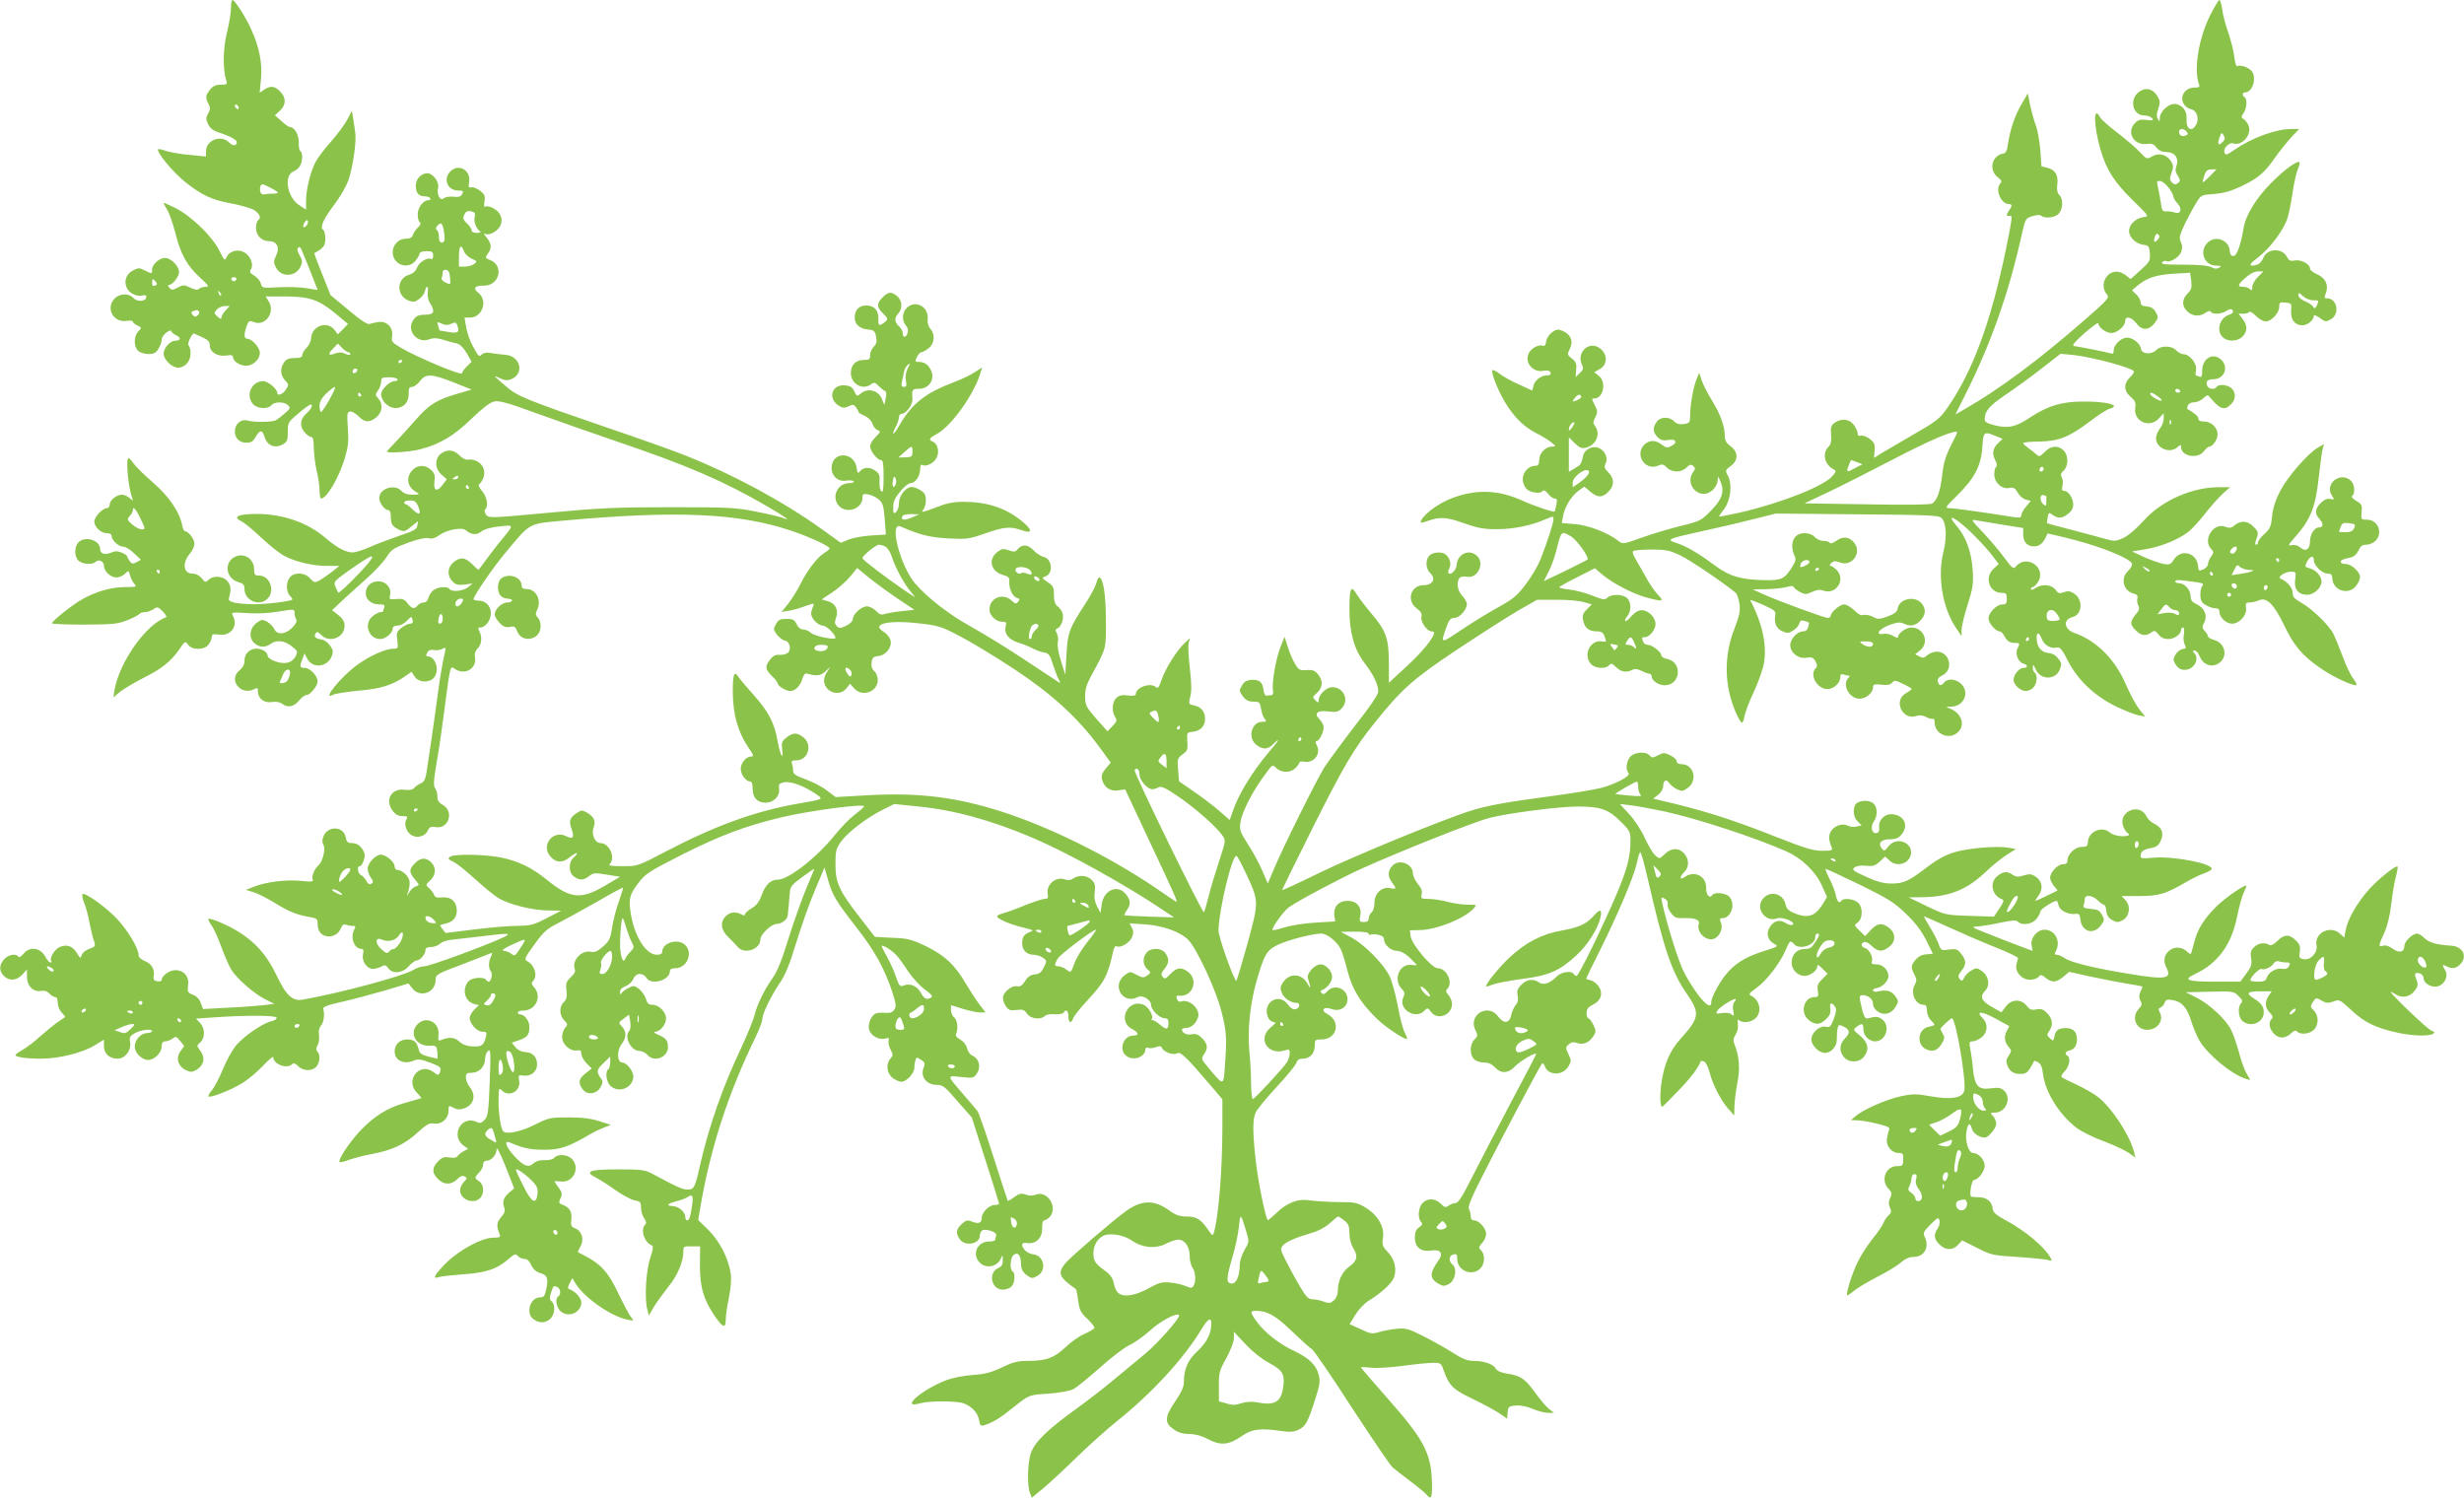 <?xml version="1.0" standalone="no"?>
<!DOCTYPE svg PUBLIC "-//W3C//DTD SVG 20010904//EN"
 "http://www.w3.org/TR/2001/REC-SVG-20010904/DTD/svg10.dtd">
<svg version="1.0" xmlns="http://www.w3.org/2000/svg"
 width="1280pt" height="779pt" viewBox="0 0 1280 779"
 preserveAspectRatio="xMidYMid meet">
<g transform="translate(0,779) scale(0.1,-0.1)"
fill="#8bc34a" stroke="none">
<path d="M1200 7749 c0 -23 -9 -80 -21 -128 -21 -85 -22 -188 -4 -248 7 -21 4
-23 -28 -23 -26 0 -41 -7 -56 -26 -24 -31 -25 -40 -8 -74 11 -21 10 -29 -2
-50 -12 -22 -12 -30 0 -55 8 -18 26 -33 44 -39 60 -19 104 -41 105 -53 0 -22
-19 -24 -40 -3 -42 42 -120 12 -120 -46 l0 -27 -82 8 c-46 4 -101 13 -123 20
-21 8 -41 12 -43 10 -13 -12 76 -120 143 -173 86 -67 135 -90 232 -108 50 -9
105 -25 122 -35 31 -19 40 -42 21 -54 -5 -3 -10 -21 -10 -39 0 -40 29 -69 69
-69 40 0 56 -34 35 -76 -13 -26 -13 -35 -2 -58 26 -55 104 -54 130 3 10 22 9
31 -5 57 -12 20 -15 33 -8 40 7 7 13 2 19 -14 6 -13 26 -64 46 -113 20 -50 36
-91 36 -92 0 -1 -24 3 -52 8 -29 6 -94 8 -145 6 -90 -5 -92 -5 -98 19 -3 13
-18 31 -34 41 -23 14 -26 20 -17 34 15 24 -3 69 -35 87 -33 19 -76 7 -91 -23
-10 -23 -12 -22 -39 33 -37 74 -145 178 -227 220 -34 17 -62 29 -62 27 0 -3 9
-20 20 -39 11 -18 29 -71 41 -118 27 -108 60 -169 127 -230 47 -43 51 -49 30
-49 -13 0 -29 -5 -35 -11 -7 -7 -21 -5 -45 7 -32 15 -37 15 -65 0 -27 -14 -32
-14 -43 -1 -8 10 -9 15 -2 15 19 0 52 43 52 67 0 31 -42 73 -73 73 -29 0 -67
-34 -67 -60 0 -24 1 -24 -38 -5 -28 15 -34 14 -61 0 -35 -18 -49 -55 -32 -91
12 -28 54 -47 82 -39 13 4 19 1 19 -8 0 -23 -47 -27 -66 -6 -26 29 -78 25
-104 -8 -40 -51 3 -120 67 -110 18 3 33 1 33 -4 0 -5 11 -14 24 -20 23 -11 23
-12 5 -30 -25 -25 -25 -81 -1 -102 19 -17 68 -22 88 -9 15 10 34 47 34 69 0
10 12 26 25 36 14 10 25 13 25 7 0 -6 11 -15 25 -22 27 -12 24 -28 -5 -28 -26
0 -60 -38 -60 -67 0 -31 43 -73 75 -73 36 0 65 33 65 74 0 19 -5 38 -10 41
-11 6 19 68 30 62 3 -2 22 -11 43 -20 28 -13 37 -23 37 -42 0 -34 40 -59 85
-52 25 4 35 2 35 -7 0 -22 35 -46 68 -46 37 0 72 33 72 67 0 27 -41 73 -65 73
-18 0 -19 22 -4 65 11 30 14 31 40 21 59 -22 111 54 74 110 l-15 24 93 0 c132
0 178 -15 264 -84 l71 -59 -26 -27 -27 -27 -18 24 c-38 48 -117 20 -121 -43 0
-16 -11 -38 -23 -51 -13 -12 -23 -29 -23 -38 0 -11 -11 -15 -39 -15 -30 0 -44
-6 -55 -22 -22 -31 -20 -68 5 -94 20 -21 20 -23 4 -48 -17 -26 -45 -35 -45
-16 0 20 -49 60 -73 60 -61 0 -93 -75 -52 -120 22 -24 77 -27 95 -5 16 19 67
19 86 0 14 -13 12 -18 -17 -43 -17 -15 -38 -30 -45 -35 -18 -10 -112 -12 -147
-2 -35 10 -67 -17 -67 -56 0 -36 24 -59 61 -59 23 0 34 7 47 30 22 39 36 38
47 -2 13 -43 54 -59 93 -37 24 13 27 21 27 65 0 50 1 51 63 103 46 38 62 47
62 34 0 -9 -11 -26 -25 -38 -35 -29 -41 -65 -15 -98 12 -15 28 -27 36 -27 10
0 14 -15 14 -57 1 -32 7 -85 15 -118 8 -33 15 -79 15 -102 0 -24 4 -43 8 -43
29 0 93 109 123 209 18 61 21 88 16 157 -5 73 -4 83 11 86 9 2 29 -9 44 -24
32 -34 58 -35 94 -5 31 27 35 68 9 97 -16 17 -16 21 -1 42 9 12 16 33 16 45 0
20 5 23 39 23 22 0 43 -4 46 -10 3 -5 -3 -10 -15 -10 -26 0 -70 -43 -70 -68 0
-35 38 -72 74 -72 43 0 70 30 69 75 -1 28 3 35 18 35 10 0 28 14 41 30 29 40
60 39 176 -7 l92 -37 -72 -21 c-108 -31 -149 -57 -214 -131 -33 -37 -80 -90
-106 -117 -27 -27 -48 -51 -48 -53 0 -10 120 -2 173 12 102 26 175 70 267 159
56 54 96 85 117 89 25 6 69 -6 214 -59 100 -36 287 -102 416 -146 372 -126
561 -207 791 -341 102 -60 123 -76 77 -58 -13 5 -75 20 -137 32 -104 21 -139
23 -443 23 -284 0 -373 -4 -638 -29 -300 -28 -308 -28 -322 -10 -8 12 -10 23
-4 28 17 18 9 64 -16 94 -17 20 -22 33 -15 37 6 4 16 19 21 33 20 52 -25 102
-83 94 -9 -2 -28 9 -42 23 -30 30 -65 32 -97 7 -32 -27 -30 -78 5 -108 l27
-24 -22 -29 c-29 -39 -48 -31 -42 18 4 31 1 42 -18 60 -30 28 -70 27 -97 -2
-36 -39 -26 -89 23 -115 17 -10 14 -11 -21 -12 -28 0 -46 6 -59 20 -35 38
-115 12 -115 -38 0 -24 28 -62 46 -62 9 0 14 -11 14 -32 0 -39 7 -51 37 -67
31 -16 37 -14 73 16 l32 26 -4 -23 c-2 -20 -18 -28 -98 -55 -52 -18 -121 -44
-154 -59 -32 -14 -70 -26 -83 -26 -37 0 -84 25 -144 77 -91 78 -220 123 -354
123 -97 0 -130 -15 -81 -38 13 -6 60 -44 104 -86 44 -41 98 -84 121 -95 60
-31 147 -51 219 -51 l65 0 -39 -31 c-22 -17 -51 -37 -65 -45 -24 -12 -28 -11
-48 11 -26 31 -80 34 -104 7 -22 -24 -22 -76 -1 -97 9 -9 15 -18 12 -20 -9 -9
-139 -25 -203 -24 -91 2 -131 11 -126 30 13 46 11 67 -7 89 -22 28 -75 32 -99
7 -15 -14 -18 -14 -35 9 -13 15 -30 24 -48 24 -47 0 -55 54 -15 102 14 16 25
40 25 54 0 23 -31 64 -49 64 -5 0 -12 15 -15 33 -14 69 -69 149 -151 220 -44
38 -89 82 -100 98 -11 16 -23 29 -27 29 -16 0 -2 -151 18 -205 7 -19 7 -19
-13 -2 -11 9 -28 17 -39 17 -28 0 -64 -28 -64 -51 0 -10 -7 -19 -15 -19 -23 0
-65 -46 -65 -70 0 -28 35 -60 65 -60 16 0 25 -6 25 -15 0 -22 37 -55 60 -55
12 0 37 -15 56 -34 l36 -34 -23 -13 c-19 -10 -25 -9 -36 7 -7 10 -13 21 -13
25 0 3 -13 12 -28 18 -22 9 -35 9 -55 0 -32 -14 -57 -6 -57 19 0 46 -80 70
-113 34 -22 -25 -21 -75 1 -95 21 -19 73 -22 89 -6 16 16 43 3 43 -21 0 -28
35 -60 65 -60 14 0 34 9 44 19 19 19 19 19 26 -7 4 -15 14 -35 22 -44 15 -17
12 -18 -49 -18 -71 0 -154 -24 -227 -67 -49 -28 -151 -110 -151 -121 0 -4 75
-7 168 -7 150 1 173 3 224 23 32 13 60 28 63 33 4 5 16 9 28 9 13 0 32 7 44
15 20 14 24 13 49 -12 15 -15 22 -29 17 -30 -102 -34 -242 -230 -268 -377 l-6
-39 32 27 c18 15 72 47 120 72 99 49 146 87 191 151 29 43 30 44 45 24 20 -30
86 -29 107 1 9 12 16 30 16 39 0 14 7 16 39 12 61 -8 99 45 71 98 -10 18 -8
19 72 14 51 -4 115 -1 166 8 81 13 82 13 82 -7 0 -12 4 -27 9 -34 5 -9 -2 -23
-21 -43 -36 -36 -79 -39 -93 -7 -6 12 -22 29 -37 38 -25 13 -29 13 -55 -6 -36
-27 -42 -75 -14 -103 25 -25 59 -27 87 -6 30 22 71 18 109 -12 32 -25 33 -28
20 -54 -9 -16 -25 -29 -44 -32 -36 -8 -101 17 -101 38 0 8 -9 19 -19 25 -50
26 -101 -1 -101 -54 0 -18 -9 -35 -25 -48 -62 -48 5 -135 76 -98 16 9 19 7 19
-13 0 -36 33 -61 73 -54 20 3 40 0 52 -9 30 -22 61 -17 88 16 14 17 32 30 41
30 18 0 56 47 56 70 0 28 -39 70 -66 70 -27 0 -29 6 -13 47 l11 28 14 -27 c28
-54 107 -44 128 15 8 22 6 33 -11 55 -11 15 -31 29 -44 30 -31 5 -40 14 -30
31 7 11 13 9 30 -8 44 -44 121 -13 121 48 0 21 -9 37 -32 55 l-33 26 51 48
c28 26 84 77 126 114 42 37 89 88 105 112 25 41 37 48 111 76 54 19 92 28 108
24 18 -5 34 0 55 15 39 29 119 44 139 26 28 -24 56 -26 81 -6 16 12 50 22 93
26 78 9 78 11 11 -70 -23 -27 -58 -74 -79 -102 -21 -29 -39 -53 -41 -53 -2 0
-17 14 -33 30 -36 35 -60 38 -96 9 -32 -26 -35 -70 -5 -100 17 -17 29 -20 63
-16 l41 6 -24 -20 c-25 -20 -86 -26 -96 -9 -9 15 -58 12 -82 -5 -11 -8 -24
-26 -27 -40 -4 -15 -13 -25 -25 -25 -10 0 -24 -7 -31 -15 -18 -21 -29 -19 -53
11 -16 21 -27 25 -58 22 -36 -3 -38 -2 -33 19 10 37 -20 73 -60 73 -39 0 -66
-25 -66 -62 0 -33 29 -58 69 -58 26 0 32 -3 27 -16 -3 -9 -6 -18 -6 -20 0 -2
-6 -4 -14 -4 -7 0 -25 -9 -40 -21 -48 -38 -22 -119 39 -119 28 0 65 32 65 55
0 9 9 15 25 15 15 0 36 11 49 25 23 24 24 25 29 5 4 -14 0 -20 -13 -20 -9 0
-30 -10 -45 -22 -24 -19 -27 -26 -21 -65 5 -41 4 -43 -19 -43 -41 0 -121 -35
-189 -84 -85 -61 -189 -190 -125 -155 12 6 72 15 133 21 113 9 179 30 245 78
l29 20 16 -25 c20 -31 74 -34 99 -7 33 36 11 112 -32 112 -8 0 -9 5 -2 19 7
13 18 17 35 14 13 -3 33 0 44 6 20 11 20 10 7 -47 -7 -31 -21 -113 -30 -182
-19 -145 -52 -368 -61 -423 -5 -27 -14 -41 -28 -47 -12 -4 -27 -15 -34 -23 -9
-10 -24 -13 -51 -10 -69 9 -104 -55 -60 -111 14 -18 30 -26 50 -26 26 0 29 -2
19 -19 -13 -25 2 -66 30 -81 30 -16 68 -4 82 24 9 20 16 23 42 19 67 -11 96
81 37 115 -22 12 -29 24 -29 44 1 15 -5 34 -11 42 -10 12 -9 38 7 133 12 65
28 177 37 248 9 72 21 158 26 192 11 61 12 62 32 48 50 -35 113 0 105 58 -4
20 1 36 14 49 20 20 24 59 8 89 -8 15 -7 19 5 19 27 0 55 38 55 74 0 39 -28
66 -67 66 -13 0 -23 3 -23 7 0 17 102 166 166 242 132 158 116 149 297 166
590 54 912 40 1187 -52 95 -32 200 -80 200 -93 0 -3 -14 -14 -31 -25 -37 -24
-87 -91 -124 -165 -15 -30 -43 -74 -61 -97 l-34 -42 37 6 c21 3 60 14 86 24
45 16 48 16 42 1 -16 -38 -15 -49 5 -75 12 -15 31 -27 44 -27 19 0 66 -46 66
-64 0 -13 -107 9 -126 25 -11 11 -30 19 -42 19 -13 0 -26 10 -34 28 -11 23
-20 27 -53 27 -32 0 -42 -5 -54 -27 -14 -25 -14 -29 5 -55 12 -15 30 -29 41
-31 26 -4 36 -47 15 -64 -8 -7 -27 -11 -42 -10 -20 2 -33 -4 -49 -24 -28 -36
-27 -50 9 -86 17 -16 30 -33 30 -38 0 -14 43 -40 66 -40 26 0 52 28 63 66 5
18 14 27 22 25 51 -15 71 -12 96 10 l26 24 -16 -25 c-23 -33 -21 -66 3 -90 28
-28 74 -26 97 4 l19 24 21 -24 c43 -48 123 -18 123 44 0 16 -8 36 -18 45 -13
12 -17 26 -14 46 3 25 9 30 35 33 40 4 72 46 63 82 -4 15 -20 35 -36 44 -69
42 29 63 197 42 88 -10 109 -17 203 -67 58 -30 184 -107 280 -170 195 -129
325 -248 439 -401 l61 -84 -26 -31 c-19 -22 -24 -37 -19 -56 9 -41 43 -64 85
-57 l35 5 115 -245 c156 -332 162 -346 147 -337 -7 4 -53 35 -102 69 -244 165
-546 315 -800 397 -241 77 -436 101 -707 85 l-157 -9 -45 34 c-24 19 -74 45
-110 58 -54 19 -66 28 -66 46 0 12 -3 28 -6 37 -5 12 1 16 24 16 60 0 84 81
36 119 -34 27 -54 26 -89 -1 -23 -18 -26 -26 -22 -60 9 -65 -10 -32 -23 39
-16 96 -48 157 -126 244 -38 42 -74 85 -80 95 -20 33 -29 5 -27 -89 1 -111 28
-202 78 -276 30 -44 33 -51 17 -51 -26 0 -54 -34 -54 -65 0 -28 27 -65 49 -65
8 0 13 -13 13 -38 0 -47 24 -72 68 -72 41 0 75 35 69 72 -3 24 0 28 27 34 35
6 102 -19 163 -60 42 -29 46 -27 -92 -51 -226 -40 -431 -115 -691 -251 -141
-74 -142 -74 -220 -74 -61 0 -75 3 -66 12 31 31 -2 108 -48 108 -29 0 -50 46
-36 82 12 34 2 55 -36 77 -23 13 -29 13 -52 -3 -36 -23 -42 -42 -27 -82 16
-44 8 -56 -28 -38 -68 34 -132 -47 -83 -104 29 -35 64 -37 101 -6 35 29 54 29
21 -1 -28 -25 -27 -79 2 -99 29 -21 50 -20 79 3 22 17 31 17 92 7 l68 -11 -81
-48 c-124 -72 -178 -66 -300 33 -78 63 -145 96 -237 115 -76 16 -240 20 -263
5 -16 -10 -15 -12 22 -31 15 -8 62 -46 105 -85 43 -39 96 -83 118 -97 52 -34
180 -67 264 -67 l66 -1 -75 -39 c-68 -35 -82 -39 -155 -40 -44 0 -145 -9 -225
-19 l-145 -18 -17 21 c-16 20 -16 21 14 27 41 9 61 32 61 68 0 46 -30 73 -75
69 -29 -3 -39 1 -43 13 -3 9 -14 24 -25 34 -20 18 -20 18 5 41 30 28 32 67 5
94 -27 27 -56 25 -85 -5 -31 -31 -31 -46 0 -83 25 -30 25 -31 5 -37 -11 -3
-27 -18 -36 -33 -8 -15 -12 -18 -8 -7 18 51 16 76 -7 101 -12 13 -31 24 -41
24 -11 0 -18 7 -18 19 0 23 -45 61 -72 61 -26 0 -68 -44 -68 -72 0 -13 7 -34
16 -47 14 -19 14 -25 3 -32 -10 -6 -18 -1 -26 15 -7 13 -19 26 -28 30 -16 6
-22 46 -7 46 14 0 32 48 25 67 -11 33 -36 53 -63 53 -23 0 -29 5 -34 30 -11
59 -94 62 -116 4 -7 -17 -7 -32 1 -45 11 -21 -5 -85 -26 -104 -21 -18 -37 -56
-31 -72 6 -14 -2 -15 -64 -9 -79 7 -179 -6 -242 -31 l-41 -16 40 -12 c23 -7
74 -33 114 -58 74 -45 112 -60 182 -72 31 -5 37 -10 37 -30 0 -36 11 -56 36
-66 33 -12 72 5 84 37 7 18 15 24 26 20 9 -3 24 -6 35 -6 16 0 18 -3 9 -19
-22 -43 0 -101 39 -101 9 0 11 -8 7 -26 -8 -31 13 -69 43 -77 11 -2 32 2 47 9
24 13 28 12 41 -6 22 -31 74 -27 106 10 15 17 33 30 41 30 18 0 46 33 46 53 0
12 9 17 29 17 16 0 37 8 46 17 10 9 34 18 54 20 20 2 90 10 156 18 157 20 171
18 110 -9 -100 -46 -375 -146 -401 -146 -15 0 -41 -9 -59 -20 -51 -31 -378
-119 -571 -153 -54 -10 -87 20 -137 125 -49 103 -105 168 -194 225 -55 35
-152 77 -160 69 -3 -3 5 -19 17 -35 12 -17 35 -68 51 -114 17 -45 39 -96 50
-114 29 -47 121 -127 176 -154 l48 -24 -55 -7 c-30 -3 -113 -10 -185 -13
l-130 -7 -12 31 c-7 21 -22 36 -41 43 -27 11 -29 15 -25 49 7 46 -22 79 -67
79 -29 0 -70 -29 -70 -51 0 -6 -10 -9 -22 -7 -16 2 -22 9 -20 22 7 38 -8 67
-43 82 -22 9 -35 21 -35 32 0 34 -53 124 -109 185 -56 61 -167 141 -182 132
-4 -3 -1 -22 7 -42 9 -20 22 -68 29 -107 8 -40 18 -83 24 -97 8 -23 6 -27 -24
-38 -19 -6 -37 -21 -40 -32 -7 -20 -8 -19 -25 9 -23 37 -52 48 -90 32 -27 -11
-56 -61 -43 -74 4 -3 1 -6 -5 -6 -6 0 -18 13 -26 29 -26 49 -82 56 -114 16
-12 -15 -23 -21 -27 -15 -11 18 -51 11 -73 -13 -27 -29 -28 -61 -2 -87 28 -28
66 -25 95 6 l25 27 0 -37 c0 -47 31 -80 71 -74 20 3 34 -1 46 -14 9 -10 22
-18 30 -18 8 0 13 -12 13 -30 0 -17 9 -39 21 -51 11 -11 19 -22 17 -23 -1 -1
-19 -13 -38 -26 -19 -13 -59 -46 -89 -72 -29 -27 -71 -59 -92 -71 -21 -12 -39
-25 -39 -28 0 -11 59 -19 135 -19 90 0 216 31 278 70 l47 29 0 -34 c0 -39 28
-65 71 -65 39 0 72 44 65 85 -5 26 -2 32 25 48 31 17 89 24 89 10 0 -5 -12 -9
-27 -10 -32 -1 -63 -36 -63 -70 0 -37 45 -76 78 -69 34 8 62 41 62 72 0 16 6
24 18 24 10 0 27 6 38 14 17 13 21 12 40 -12 l21 -26 -19 -27 c-26 -35 -14
-78 27 -98 25 -12 32 -12 54 0 40 23 49 63 23 98 -21 29 -21 29 -1 46 25 24
25 73 -2 101 l-21 22 84 6 c168 12 331 12 335 -1 2 -6 -9 -14 -26 -18 -44 -9
-141 -76 -183 -124 -20 -24 -51 -79 -69 -123 -18 -44 -43 -93 -57 -110 -13
-16 -22 -31 -19 -34 9 -9 113 31 172 67 31 18 81 60 111 92 30 32 54 52 54 44
0 -36 71 -62 97 -36 8 8 17 5 32 -10 26 -26 72 -27 94 -3 19 21 22 63 6 79 -8
8 -8 17 1 33 7 12 10 36 7 54 -3 20 1 37 11 48 14 17 20 59 11 87 -3 10 23 20
100 37 57 13 158 40 223 59 l120 36 20 -26 c40 -51 121 -22 121 44 0 28 5 31
141 82 77 30 144 56 149 58 5 2 4 -6 -2 -17 -14 -26 -14 -65 -1 -78 10 -10 2
-54 -11 -54 -4 0 -11 4 -14 10 -10 16 -72 12 -89 -6 -39 -39 -23 -107 28 -120
l24 -6 -24 -23 c-13 -13 -24 -33 -24 -43 0 -30 38 -72 66 -72 22 0 24 -3 18
-27 -11 -44 -22 -52 -70 -49 -29 1 -52 10 -68 25 -24 23 -55 25 -97 7 -12 -5
-14 0 -11 28 7 64 -63 101 -108 56 -47 -47 -10 -115 60 -113 36 2 38 0 42 -33
2 -19 2 -34 0 -34 -2 0 -23 5 -47 11 -34 9 -45 16 -50 37 -10 40 -24 52 -60
52 -38 0 -65 -26 -65 -62 0 -48 50 -71 102 -47 19 8 36 6 81 -11 58 -22 62
-26 51 -54 -5 -13 -10 -13 -33 5 -72 53 -149 -44 -85 -108 14 -14 24 -26 22
-28 -2 -1 -38 -12 -82 -24 -94 -26 -165 -71 -239 -150 -55 -60 -113 -148 -103
-158 2 -3 24 2 48 11 24 9 78 23 121 31 103 19 170 50 237 112 46 42 60 50 85
46 39 -6 75 26 75 67 0 28 1 28 26 15 19 -10 34 -11 55 -3 51 18 64 67 29 111
-11 14 -20 36 -20 49 0 21 5 25 32 25 37 0 68 32 68 73 0 15 7 33 15 40 14 12
15 -5 9 -161 -6 -154 -9 -177 -26 -196 -17 -18 -24 -20 -43 -11 -80 36 -137
-75 -65 -125 l22 -15 -24 -13 c-12 -6 -26 -18 -31 -25 -5 -8 -19 -11 -41 -7
-28 4 -39 1 -60 -20 -33 -33 -33 -61 -1 -92 30 -31 69 -32 99 -2 17 17 28 21
40 15 14 -8 13 -11 -4 -28 -11 -11 -20 -31 -20 -43 0 -49 70 -76 104 -41 23
22 20 71 -4 86 -11 7 -20 16 -20 20 0 5 9 17 20 28 11 11 20 29 20 40 0 13 7
20 18 20 25 0 52 31 52 61 0 13 21 -27 46 -90 l45 -115 -24 -20 c-31 -26 -39
-49 -28 -78 6 -18 3 -30 -16 -52 -24 -28 -25 -44 -7 -90 5 -13 -1 -16 -34 -16
-58 0 -172 -61 -243 -130 -59 -58 -76 -89 -41 -75 9 4 67 10 129 15 120 8 176
27 238 82 28 24 34 26 45 13 7 -8 22 -15 34 -15 14 0 26 -11 36 -33 10 -21 26
-35 47 -41 37 -11 42 -26 31 -83 -8 -36 -13 -43 -32 -43 -53 0 -77 -84 -34
-114 31 -22 64 -20 88 4 23 23 26 72 6 89 -12 10 -12 19 -4 44 14 40 12 39 32
31 18 -7 22 -39 6 -49 -17 -10 -11 -54 10 -75 39 -39 110 -11 110 44 0 23 -33
59 -63 69 -9 3 -8 10 2 30 l14 27 17 -28 c45 -74 186 -172 270 -188 34 -7 34
-6 19 12 -9 10 -39 67 -67 125 -52 110 -91 152 -172 194 -19 10 -36 19 -38 20
-1 1 5 15 14 31 20 36 6 80 -29 93 -20 8 -23 15 -19 45 5 40 -9 63 -45 77 -20
7 -22 11 -11 34 10 22 8 30 -10 55 -12 16 -22 31 -22 33 0 1 15 1 34 -1 65 -8
102 72 56 118 -23 23 -72 26 -90 6 -7 -9 -27 -14 -50 -13 -25 1 -46 -5 -59
-17 -26 -24 -50 -15 -100 39 -43 47 -55 83 -23 70 70 -30 106 -38 177 -38 83
-1 128 14 245 83 19 11 51 26 69 33 l35 13 -60 19 c-42 14 -88 20 -159 20 -96
0 -103 -1 -179 -39 -72 -36 -145 -51 -162 -33 -12 12 -24 86 -24 155 0 67 1
72 16 58 38 -39 100 -6 91 49 -5 30 -4 31 24 27 37 -5 69 21 69 58 0 39 -22
62 -59 64 -21 1 -40 10 -53 25 l-19 24 37 13 c44 15 54 28 54 70 0 31 -25 64
-48 64 -7 0 -12 5 -12 10 0 6 13 10 29 10 64 0 98 73 56 120 -14 16 -16 23 -7
32 27 27 10 84 -30 105 -16 8 -12 18 38 86 48 67 65 82 125 112 37 19 127 69
200 110 72 42 133 75 135 73 2 -2 -8 -34 -21 -71 -14 -37 -29 -97 -35 -134 -9
-60 -15 -72 -48 -101 -26 -23 -43 -31 -60 -27 -50 12 -103 -44 -86 -90 5 -11
-3 -26 -21 -42 -24 -23 -27 -32 -22 -69 3 -34 0 -47 -14 -60 -25 -23 -24 -69
2 -95 19 -19 19 -22 5 -38 -9 -10 -16 -32 -16 -49 0 -37 43 -76 77 -69 18 3
23 0 23 -18 0 -12 12 -34 27 -49 l27 -27 -32 -25 c-36 -28 -40 -49 -16 -82 23
-33 73 -27 94 10 12 23 13 31 2 45 -25 36 -24 44 12 79 l36 35 0 -30 c0 -16
-5 -33 -10 -36 -17 -11 -11 -64 10 -85 43 -43 120 -11 120 48 0 28 -35 72 -57
72 -28 0 -30 63 -3 97 25 32 25 63 1 90 -19 20 -19 21 9 41 l28 21 6 -37 c3
-20 1 -41 -4 -46 -31 -31 7 -106 53 -106 12 0 30 -9 40 -20 35 -41 107 -14
107 41 0 33 -10 46 -50 63 -19 8 -27 15 -17 16 26 0 57 37 57 68 0 35 -37 72
-71 72 -19 0 -27 7 -34 32 -6 17 -22 40 -36 51 -25 18 -28 18 -57 3 -16 -8
-32 -21 -35 -28 -3 -7 -6 -4 -6 7 -1 14 9 24 29 32 17 6 34 23 40 37 12 32 49
35 68 6 25 -41 122 -13 122 35 0 10 10 15 28 15 60 0 94 78 52 120 -37 37
-120 13 -120 -35 0 -10 -10 -15 -28 -15 -55 0 -114 91 -134 207 -14 83 -9 104
40 168 34 45 55 59 227 146 196 99 333 150 515 193 146 35 431 72 429 57 0 -3
-22 -23 -49 -43 -26 -20 -73 -68 -103 -106 -94 -117 -241 -232 -297 -232 -37
0 -64 -26 -84 -82 -12 -33 -27 -53 -52 -67 -19 -11 -34 -25 -34 -31 0 -7 -6
-8 -19 0 -30 16 -59 12 -81 -10 -30 -30 -26 -71 13 -108 17 -17 40 -40 50 -52
34 -40 117 -12 117 39 0 27 57 81 85 81 24 0 54 22 57 43 2 19 8 79 11 119 2
32 10 42 65 82 34 25 62 44 62 42 0 -1 -20 -51 -45 -110 -24 -59 -65 -175 -91
-258 -31 -103 -57 -166 -79 -197 -44 -62 -82 -139 -96 -197 -7 -26 -38 -102
-69 -169 -96 -201 -169 -411 -215 -615 -24 -109 -30 -120 -63 -120 -26 0 -53
12 -187 84 -35 18 -56 21 -172 21 -152 0 -180 -11 -117 -43 22 -11 68 -41 103
-66 36 -25 80 -49 98 -52 29 -5 33 -10 33 -38 0 -17 7 -42 16 -55 12 -17 13
-26 5 -34 -26 -26 -3 -94 37 -108 7 -3 3 -25 -10 -64 -22 -64 -31 -213 -15
-269 l8 -30 23 40 c12 21 46 68 74 104 52 63 82 134 82 190 0 24 3 26 43 25
l44 0 -1 -100 c0 -112 18 -175 77 -262 41 -60 57 -66 57 -20 0 19 7 70 16 113
10 49 14 95 10 127 -11 78 -58 171 -117 228 l-52 51 12 71 c53 306 142 582
285 877 20 41 36 84 36 95 0 28 44 118 90 187 29 42 52 97 86 210 26 84 69
207 97 272 l50 119 17 -59 c23 -83 40 -112 146 -248 98 -126 146 -212 188
-336 21 -64 23 -78 12 -95 -10 -14 -22 -19 -45 -17 -17 2 -39 1 -50 -3 -24 -7
-45 -57 -36 -85 10 -31 50 -53 81 -46 22 6 25 4 20 -9 -3 -9 1 -30 10 -47 14
-27 14 -31 0 -47 -25 -28 -20 -76 10 -100 15 -12 35 -21 46 -21 27 0 68 44 68
74 0 13 3 31 6 40 5 14 8 14 29 0 20 -13 22 -18 12 -44 -16 -43 16 -85 67 -86
34 0 44 -8 110 -85 l74 -84 71 -221 c39 -121 71 -224 71 -227 0 -4 -10 -7 -23
-7 -29 0 -67 -39 -67 -67 0 -27 -17 -33 -52 -19 -23 9 -31 7 -53 -14 -29 -27
-31 -47 -9 -78 27 -39 104 -25 104 18 0 9 5 21 10 26 15 15 82 -7 75 -24 -3
-8 -5 -18 -5 -23 0 -5 -15 -9 -33 -9 -61 0 -90 -67 -47 -110 33 -33 92 -21
110 23 8 20 9 19 9 -9 1 -23 -5 -33 -24 -42 -54 -25 -35 -112 25 -112 15 0 36
7 44 16 18 17 22 69 6 79 -16 10 -12 71 5 85 22 18 38 0 39 -46 1 -28 8 -42
29 -58 26 -19 30 -19 55 -5 52 28 36 107 -22 113 -28 3 -56 28 -56 51 0 7 11
10 28 7 44 -6 77 27 76 77 -1 26 3 41 11 41 6 0 20 9 29 19 43 48 -12 137 -72
115 -18 -7 -36 -7 -54 0 -23 8 -33 6 -59 -13 -17 -13 -32 -21 -34 -19 -1 1
-35 104 -74 227 -39 124 -77 232 -84 240 -7 9 -40 48 -73 86 -88 102 -87 98
-11 90 63 -7 66 -6 83 20 21 32 10 75 -23 90 -13 5 -25 22 -29 38 -4 18 -18
36 -35 46 -20 11 -27 21 -22 31 12 27 6 73 -11 85 -9 7 -16 24 -16 38 l0 25
61 -19 c33 -10 74 -19 90 -19 l29 0 -33 43 c-17 23 -49 72 -71 109 -56 96
-108 144 -205 192 -76 36 -94 41 -175 44 l-91 5 -80 103 c-106 136 -125 178
-125 275 0 69 3 80 30 118 35 48 130 121 215 164 l60 30 118 -12 c190 -18 388
-72 607 -166 176 -75 473 -240 663 -367 l66 -44 -127 4 c-70 2 -129 6 -131 7
-1 2 4 14 13 27 21 30 20 50 -5 82 -42 54 -116 23 -126 -53 l-6 -44 -18 34
c-12 24 -16 46 -12 75 4 34 1 46 -16 63 -24 24 -68 27 -96 7 -13 -9 -27 -11
-42 -5 -48 18 -100 -26 -90 -77 3 -19 0 -24 -17 -24 -11 0 -58 -16 -104 -34
-45 -19 -96 -37 -112 -41 -17 -4 -30 -11 -30 -16 0 -13 71 -43 140 -59 49 -12
52 -14 30 -22 -30 -11 -40 -25 -40 -60 0 -34 24 -58 58 -58 15 0 37 -7 49 -15
22 -15 22 -17 6 -50 -13 -26 -23 -35 -47 -37 -22 -2 -37 -12 -51 -35 -15 -23
-26 -30 -40 -27 -28 7 -75 -31 -75 -60 0 -12 7 -32 16 -45 14 -19 23 -22 55
-18 32 4 40 1 54 -19 17 -27 71 -34 93 -12 7 7 30 11 51 9 21 -1 42 2 46 8 12
21 25 11 25 -19 0 -34 15 -40 25 -10 4 11 37 54 75 94 88 95 105 127 134 259
4 15 11 25 17 21 18 -11 67 17 79 46 9 22 9 33 0 50 l-12 23 78 -5 c96 -6 188
-40 228 -82 45 -48 143 -259 171 -370 27 -105 29 -139 18 -285 -7 -104 -5
-104 -85 -9 -38 45 -39 49 -24 70 23 32 20 55 -10 85 -19 19 -32 24 -53 20
-26 -6 -51 7 -51 25 0 4 11 8 23 8 25 0 49 22 60 53 16 43 -45 100 -87 84 -8
-3 -17 1 -20 9 -8 22 -9 22 19 21 63 0 89 83 39 122 -36 29 -61 26 -94 -9 -24
-25 -30 -28 -40 -15 -10 11 -8 20 9 41 25 32 26 52 5 82 -19 28 -74 30 -97 4
-23 -25 -21 -65 3 -87 20 -18 20 -18 -1 -33 -18 -13 -24 -12 -55 4 -33 18 -34
18 -61 -2 -71 -53 -10 -155 68 -114 24 13 69 -14 69 -42 0 -25 44 -68 70 -68
14 0 20 -6 20 -23 0 -36 -10 -39 -42 -12 -16 14 -34 25 -40 25 -6 0 -9 3 -5 6
12 13 -16 63 -42 74 -82 34 -139 -85 -60 -126 35 -18 38 -34 6 -34 -50 0 -76
-70 -39 -103 35 -32 102 -10 102 32 0 8 6 11 15 7 8 -3 27 -1 40 4 20 7 27 6
31 -4 8 -21 59 -40 79 -28 18 10 49 -20 173 -166 l62 -73 0 -147 c0 -225 -21
-477 -46 -551 -3 -11 -9 -8 -21 10 -43 64 -65 79 -116 79 -38 0 -58 6 -92 31
-79 57 -144 56 -226 -3 -68 -49 -284 -235 -313 -269 -44 -52 -36 -74 53 -136
2 -2 8 -29 12 -61 7 -49 13 -62 49 -95 22 -21 38 -42 35 -47 -3 -5 -27 -19
-52 -30 -26 -11 -70 -42 -98 -69 -59 -56 -100 -71 -195 -71 -53 0 -78 -6 -135
-34 -55 -26 -88 -35 -151 -39 -45 -3 -105 -15 -135 -26 -130 -49 -249 -153
-138 -121 45 13 191 13 226 -1 42 -16 72 -48 79 -86 5 -29 9 -33 28 -27 42 13
82 37 146 89 88 70 82 68 190 75 54 4 108 14 125 23 17 8 79 59 139 112 60 54
129 106 153 117 24 10 73 45 109 77 55 50 136 92 149 79 10 -10 -109 -145
-175 -200 -41 -34 -114 -95 -163 -135 -48 -41 -138 -110 -200 -155 -147 -106
-212 -170 -232 -227 -17 -51 -20 -167 -5 -206 l10 -26 63 52 c34 29 114 103
177 165 63 61 156 144 205 183 180 144 347 326 436 475 37 62 56 67 51 15 -5
-48 -28 -88 -77 -134 -45 -42 -65 -90 -65 -155 0 -25 -13 -54 -46 -102 -55
-81 -56 -111 -5 -145 23 -16 49 -23 80 -23 30 0 63 -9 93 -25 67 -36 110 -33
175 12 58 40 98 45 214 28 44 -6 62 -4 88 9 35 18 46 39 85 163 23 70 25 89
16 122 -13 50 -51 87 -128 123 -77 36 -153 96 -192 150 -36 49 -37 58 -7 58
60 0 102 -23 186 -104 47 -45 95 -89 107 -96 11 -8 105 -145 208 -305 104
-159 198 -298 210 -308 11 -10 53 -42 91 -71 39 -29 76 -60 84 -69 27 -34 33
-18 29 77 -6 140 -46 213 -228 419 -77 87 -140 161 -140 163 0 3 21 2 48 -1
26 -4 101 0 167 9 65 9 138 16 160 16 38 0 42 -2 54 -38 29 -81 48 -100 150
-149 53 -25 115 -59 138 -74 l42 -29 3 32 c3 31 6 33 44 36 24 2 59 -5 88 -18
26 -11 61 -20 78 -20 l31 0 -27 21 c-14 11 -47 50 -72 85 -51 71 -76 88 -146
98 -31 5 -51 14 -58 26 -12 23 -61 40 -115 40 -32 0 -57 10 -104 40 -34 22
-103 61 -152 86 -81 41 -95 45 -142 41 -29 -3 -70 -10 -92 -17 -36 -11 -45
-10 -97 15 l-57 26 30 49 c17 27 47 59 67 71 65 40 119 89 132 119 18 44 6 98
-31 136 -27 28 -30 37 -25 71 10 57 -25 119 -88 158 -46 28 -57 30 -145 30
-53 1 -119 5 -147 9 -62 10 -119 -12 -177 -69 -21 -20 -40 -36 -41 -34 -12 12
-50 198 -61 297 -17 142 -19 221 -4 258 5 16 54 76 108 134 54 58 101 115 105
128 5 16 15 22 35 22 36 0 61 28 61 68 0 30 2 32 35 32 81 0 103 94 30 132
-37 20 -19 41 22 26 42 -16 83 9 83 51 0 55 -68 82 -105 41 -14 -15 -21 -18
-29 -9 -8 8 -7 13 3 16 26 10 51 43 51 68 0 30 -32 65 -60 65 -30 0 -73 -47
-66 -71 16 -51 16 -63 0 -32 -30 57 -95 61 -130 8 -14 -21 -14 -30 -5 -54 12
-28 47 -51 76 -51 22 0 18 -27 -4 -33 -13 -3 -26 5 -40 24 -51 69 -141 4 -101
-72 6 -10 18 -19 28 -19 12 0 8 -8 -15 -26 -75 -59 -17 -151 75 -120 19 6 22
4 22 -16 -1 -13 -6 -32 -13 -44 -16 -28 -170 -194 -179 -194 -5 0 -8 37 -9 83
0 45 -4 120 -9 167 -10 108 4 245 36 358 42 146 54 166 115 195 55 25 178 57
223 57 29 0 81 -41 100 -79 8 -14 23 -64 35 -111 25 -98 67 -168 151 -250 49
-49 160 -121 160 -105 0 3 -6 18 -14 33 -8 16 -24 77 -35 136 -11 60 -30 129
-42 154 -31 64 -129 163 -196 200 l-58 31 73 1 c44 0 72 -4 72 -11 0 -5 4 -8
9 -5 5 3 23 3 40 0 21 -5 31 -12 31 -25 0 -28 36 -59 68 -59 17 0 41 -13 65
-35 20 -20 37 -37 37 -38 0 -2 -12 -2 -27 0 -62 9 -97 -75 -53 -122 18 -19 19
-26 9 -49 -26 -57 63 -114 108 -69 19 19 20 19 37 -4 34 -46 109 -17 109 42 0
14 -9 35 -19 46 -13 15 -15 22 -6 31 33 33 -3 108 -50 108 -30 0 -134 123
-140 166 l-4 31 52 1 c88 2 232 60 279 112 18 20 17 20 -31 20 -27 0 -74 7
-104 15 -30 8 -74 15 -98 15 -39 0 -42 2 -37 23 5 17 -1 33 -19 54 -14 17 -26
42 -26 55 0 49 -69 77 -104 43 -27 -27 -29 -55 -7 -86 27 -37 27 -40 -7 -33
-43 9 -82 -27 -82 -76 0 -21 -6 -43 -15 -50 -8 -7 -15 -21 -15 -31 0 -14 -7
-19 -25 -19 -22 0 -24 3 -19 30 10 47 -17 80 -66 80 -47 0 -75 -32 -68 -79 l4
-28 -100 -6 c-58 -3 -128 -14 -163 -25 -35 -11 -63 -17 -63 -13 0 17 60 100
86 118 53 37 268 151 381 202 200 90 582 242 661 262 99 25 361 59 458 59 117
0 160 -15 221 -76 50 -49 53 -56 53 -102 0 -83 -18 -150 -74 -282 -75 -174
-195 -420 -206 -420 -5 0 -12 5 -15 10 -11 19 -65 11 -88 -13 -35 -36 -69 -47
-92 -31 -29 21 -63 17 -92 -12 -20 -20 -24 -31 -19 -56 4 -22 1 -37 -10 -49
-9 -10 -19 -33 -23 -51 -9 -45 -39 -49 -69 -8 -53 71 -158 6 -117 -73 13 -25
12 -30 -5 -47 -26 -26 -26 -81 -2 -103 10 -10 33 -17 52 -17 22 0 40 -8 56
-25 31 -34 69 -32 103 4 25 27 111 78 111 65 0 -3 -60 -119 -134 -257 -73
-139 -163 -312 -200 -385 -48 -96 -71 -132 -84 -132 -10 0 -26 -6 -36 -13 -16
-12 -22 -10 -42 10 -28 28 -67 30 -94 3 -22 -22 -27 -79 -8 -98 10 -10 7 -16
-10 -28 -16 -11 -22 -25 -22 -54 0 -50 32 -75 85 -67 47 8 64 -13 39 -49 -49
-69 -49 -96 0 -124 23 -13 29 -13 54 0 32 19 43 78 18 100 -22 18 -20 47 4 53
17 4 20 0 20 -24 0 -60 77 -92 120 -49 24 24 26 72 4 94 -14 14 -13 18 5 38
12 12 21 34 21 48 0 29 -37 70 -63 70 -11 0 -17 8 -17 23 0 12 -4 28 -9 36 -7
10 11 55 59 150 85 170 309 593 320 605 4 4 11 -1 14 -11 17 -53 96 -53 125
-1 14 24 14 30 -1 61 -16 33 -16 36 1 51 14 12 24 14 42 8 31 -12 64 1 85 33
16 24 16 29 1 61 -9 19 -21 34 -26 34 -5 0 -9 12 -9 28 1 20 9 31 32 42 44 21
56 62 29 98 -11 15 -30 28 -42 30 -11 2 -21 5 -21 8 0 2 31 67 70 144 90 180
177 384 192 452 6 29 14 56 18 61 4 4 21 -57 39 -135 84 -366 124 -485 201
-597 73 -105 70 -127 -31 -239 -54 -60 -85 -131 -99 -233 -8 -59 -6 -119 5
-119 2 0 38 36 81 81 63 64 105 119 120 157 1 1 8 0 17 -3 8 -4 20 -27 27 -53
16 -64 58 -146 96 -190 l33 -37 1 45 c0 25 7 80 15 122 15 78 11 135 -14 201
-9 22 -7 33 5 52 10 15 14 37 12 55 -3 21 -1 27 6 20 17 -17 65 -11 86 10 34
34 23 93 -23 117 -15 8 -11 13 28 41 51 36 124 131 151 196 21 50 25 53 44 31
27 -32 110 -6 110 36 0 10 5 19 10 19 15 0 13 -9 -11 -46 -17 -27 -27 -34 -53
-34 -41 0 -69 -29 -69 -72 0 -35 32 -68 67 -68 29 0 66 27 66 48 0 13 6 11 27
-10 l27 -27 -28 -28 c-23 -22 -27 -34 -23 -60 5 -29 3 -33 -17 -33 -56 0 -77
-82 -30 -119 35 -28 59 -26 91 5 19 19 24 33 21 55 -5 31 8 35 26 7 7 -11 4
-29 -8 -62 -15 -39 -21 -45 -40 -40 -32 8 -76 -30 -76 -66 0 -31 39 -70 70
-70 33 0 63 34 62 71 0 19 1 44 4 56 4 20 7 21 29 11 35 -16 38 -34 10 -62
-30 -30 -32 -65 -7 -97 26 -31 78 -31 104 0 30 38 23 75 -19 110 -37 30 -37
31 -19 46 29 22 36 19 36 -14 0 -31 30 -61 61 -61 55 0 81 78 38 113 -21 17
-34 18 -78 6 -14 -4 -23 20 -38 93 -4 22 -1 28 12 28 30 0 55 -20 55 -45 0
-15 10 -31 26 -41 33 -22 72 -10 93 28 14 25 14 29 -5 55 -21 27 -45 33 -94
21 -8 -1 -17 1 -20 6 -3 5 6 11 20 13 28 4 60 37 60 62 0 32 -30 61 -62 61
-23 0 -29 4 -24 15 8 21 -13 63 -36 70 -21 7 -24 23 -4 31 8 3 25 -6 39 -20
32 -31 56 -33 91 -5 35 28 35 70 0 98 -37 29 -61 26 -95 -10 l-30 -32 -29 28
c-29 28 -29 29 -10 42 29 21 28 87 -2 107 -25 18 -74 21 -83 6 -10 -16 -22 -3
-29 31 -3 17 -17 54 -31 81 -14 28 -24 52 -22 54 1 2 81 -35 176 -81 151 -74
181 -93 242 -152 48 -46 80 -88 105 -137 l35 -71 -35 -3 c-24 -2 -42 -12 -56
-29 -24 -31 -24 -39 -5 -76 13 -25 13 -32 0 -57 -21 -41 6 -100 47 -100 13 0
18 -8 18 -30 0 -17 9 -39 20 -50 26 -26 26 -26 -10 -34 -61 -12 -66 -100 -7
-120 33 -12 55 -1 77 37 12 22 13 30 2 47 -6 11 -12 22 -12 24 0 7 53 56 60
56 20 0 76 -329 64 -377 -10 -37 -66 -47 -171 -29 -78 14 -96 14 -158 1 -74
-16 -194 -68 -235 -103 l-25 -21 30 -1 c17 0 63 -7 103 -17 59 -14 71 -20 66
-32 -4 -9 -9 -30 -12 -48 -5 -37 25 -73 62 -73 21 0 24 -4 23 -34 -1 -31 -4
-34 -29 -34 -61 2 -91 -72 -48 -117 18 -19 19 -26 9 -49 -9 -19 -9 -32 -1 -50
9 -20 7 -27 -8 -41 -11 -10 -22 -27 -26 -39 -4 -11 -28 -47 -55 -80 -26 -33
-62 -87 -78 -121 -29 -58 -63 -165 -55 -174 2 -2 18 9 35 23 18 15 72 47 120
72 48 24 103 57 122 74 23 20 45 30 66 30 57 0 85 49 60 103 -10 22 -7 29 29
65 37 37 42 39 47 22 4 -11 -1 -30 -9 -42 -22 -32 -20 -55 9 -83 31 -31 70
-32 97 -2 l21 23 76 -38 c73 -38 82 -40 211 -48 74 -5 146 -12 159 -16 21 -6
22 -5 13 12 -31 56 -130 139 -230 193 -52 28 -68 42 -70 60 -4 39 -31 61 -72
61 -20 0 -39 2 -41 4 -10 10 4 86 15 86 22 0 56 45 56 73 0 32 -32 67 -60 67
-24 0 -44 65 -34 115 7 41 19 45 28 10 6 -23 39 -45 67 -45 18 0 59 49 59 71
0 12 -7 31 -17 41 -15 17 -15 18 10 18 58 0 89 77 47 115 -16 14 -29 16 -68
11 -66 -9 -84 12 -93 102 -3 37 -10 84 -14 104 -6 34 -5 38 13 38 10 0 31 9
46 21 32 25 35 70 5 100 -38 38 -5 37 68 -3 l71 -39 -14 -27 c-15 -29 -11 -57
13 -84 13 -14 13 -19 -2 -42 -15 -22 -15 -31 -5 -56 13 -31 40 -44 81 -38 20
3 30 15 56 66 1 2 10 -1 21 -7 13 -7 21 -25 25 -60 11 -94 84 -211 174 -280
23 -18 87 -50 142 -70 55 -21 114 -49 132 -62 l32 -23 -7 29 c-22 87 -114 228
-186 285 -21 17 -72 46 -112 65 -40 18 -76 36 -79 40 -4 3 4 17 17 30 24 25
32 69 14 80 -17 11 -11 23 15 29 28 7 41 41 31 81 -7 28 -41 41 -81 31 -18 -5
-27 -15 -32 -37 -5 -28 -7 -29 -24 -13 -16 15 -17 19 -4 37 22 32 18 65 -11
94 -20 20 -32 24 -56 19 -24 -5 -34 -1 -50 19 -29 37 -80 35 -109 -5 l-22 -29
-48 27 c-55 30 -66 55 -38 83 28 28 22 76 -14 103 -26 19 -30 19 -55 5 -15 -8
-32 -25 -38 -37 -10 -20 -13 -21 -24 -8 -10 13 -8 20 9 42 27 34 26 54 -1 89
-19 24 -26 27 -63 22 -39 -6 -42 -5 -53 26 -6 18 -27 59 -46 90 -19 31 -33 57
-32 57 2 0 59 -25 127 -56 68 -31 178 -79 244 -105 66 -26 119 -52 118 -56 -1
-5 -4 -20 -8 -34 -9 -37 27 -79 70 -79 18 0 38 7 45 15 11 13 15 12 37 -5 34
-27 55 -25 92 6 l30 25 113 -25 c62 -13 148 -30 191 -37 42 -6 77 -13 77 -15
0 -2 -5 -14 -11 -27 -8 -18 -8 -30 0 -46 10 -17 8 -25 -9 -43 -40 -43 -14
-108 45 -108 52 0 87 48 65 90 -9 16 -8 22 4 26 8 3 18 15 21 25 6 16 13 19
43 13 47 -8 74 -39 96 -112 10 -31 28 -75 41 -97 42 -73 169 -178 243 -200
l22 -6 -19 33 c-11 18 -29 68 -40 111 -12 43 -30 96 -41 117 -28 55 -110 131
-177 166 l-58 29 124 3 c122 3 126 2 150 -23 20 -19 23 -27 13 -37 -18 -18
-15 -73 6 -91 42 -38 112 -10 112 44 0 29 -14 49 -52 72 -43 27 -34 37 33 37
l60 0 -15 -22 c-22 -31 -20 -64 5 -89 15 -15 18 -24 10 -32 -30 -30 8 -97 54
-97 14 0 34 9 46 21 15 15 24 18 32 10 18 -18 65 -13 87 9 26 26 26 74 0 100
-19 19 -19 22 -5 44 16 24 17 24 45 8 24 -14 34 -15 61 -5 31 12 34 11 95 -46
67 -63 127 -92 244 -117 74 -16 158 -18 179 -5 11 7 9 10 -7 16 -19 5 -212
190 -212 201 0 3 11 -3 24 -11 34 -23 75 -15 100 18 17 23 19 32 9 57 -13 33
-9 40 18 33 10 -3 19 -14 19 -24 0 -29 44 -53 77 -42 35 12 53 55 35 83 -17
27 -15 32 7 20 29 -15 49 -12 71 10 40 40 15 93 -46 97 -77 5 -116 16 -139 39
-13 13 -30 24 -38 24 -25 0 -67 -41 -67 -65 0 -32 -26 -38 -60 -14 -17 13 -37
20 -49 16 -27 -7 -26 -1 5 67 16 36 29 89 36 148 6 51 16 115 24 143 7 27 11
51 9 53 -8 9 -97 -62 -148 -118 -61 -68 -112 -156 -122 -213 l-7 -38 -22 20
c-50 47 -135 4 -122 -60 7 -38 -31 -79 -67 -72 -23 4 -25 9 -20 38 4 27 0 39
-20 59 -34 34 -62 33 -97 -3 -19 -18 -33 -25 -42 -20 -23 15 -57 10 -79 -12
-17 -17 -20 -29 -15 -58 5 -31 1 -44 -25 -79 l-31 -42 -126 0 c-152 0 -175 9
-109 40 118 55 189 152 218 297 11 54 27 111 35 127 8 16 14 31 14 33 0 15
-107 -58 -155 -105 -65 -65 -98 -117 -115 -182 -7 -25 -14 -51 -16 -58 -3 -11
-7 -10 -20 2 -25 25 -61 30 -89 12 -32 -21 -40 -57 -21 -93 30 -58 -2 -64
-189 -33 -181 29 -307 60 -337 81 -15 10 -34 19 -43 19 -12 0 -14 4 -5 19 27
52 -5 111 -59 111 -39 0 -75 -44 -67 -82 l5 -28 -67 25 c-37 14 -110 42 -162
63 -92 36 -93 37 -55 39 22 2 75 10 118 20 59 12 80 14 89 5 22 -22 75 -14 97
14 12 15 21 33 21 40 0 11 67 54 84 54 2 0 7 -11 10 -24 6 -26 49 -48 86 -44
20 3 24 -2 27 -26 5 -66 68 -86 107 -33 19 26 19 30 5 55 -12 22 -23 28 -58
30 -33 3 -41 7 -37 18 3 9 6 23 6 33 0 25 40 21 68 -7 12 -12 26 -22 31 -22 6
0 11 -14 13 -32 2 -23 11 -37 31 -48 24 -13 30 -13 55 0 35 20 42 73 13 104
l-20 21 92 0 c101 0 138 11 239 70 32 19 75 40 96 47 21 7 40 18 41 23 9 29
-203 69 -305 59 -51 -5 -64 -4 -64 7 0 25 14 36 53 43 31 6 41 14 52 39 17 40
6 68 -33 87 -17 8 -35 25 -41 38 -35 75 -151 26 -121 -52 5 -13 14 -27 19 -31
21 -13 10 -20 -29 -19 -22 1 -48 9 -58 18 -42 37 -112 8 -116 -48 -1 -22 -6
-26 -33 -26 -34 0 -73 -38 -73 -71 0 -13 -7 -19 -24 -19 -27 0 -66 -42 -66
-70 0 -10 9 -28 19 -42 l20 -24 -55 -27 c-30 -15 -57 -27 -60 -27 -2 0 5 13
16 28 26 35 19 76 -17 99 -20 13 -31 14 -60 5 -29 -9 -40 -8 -57 3 -28 20 -49
19 -80 -6 -43 -34 -28 -103 25 -121 11 -4 7 -15 -14 -47 l-29 -43 -126 4
c-127 4 -127 5 -222 50 l-95 46 75 1 c137 2 228 39 325 131 33 32 82 71 108
88 l49 31 -37 7 c-61 11 -215 -2 -287 -25 -42 -13 -89 -39 -128 -69 -103 -79
-129 -92 -192 -92 -44 0 -74 8 -134 35 -70 32 -76 37 -59 49 11 8 34 11 60 8
35 -3 46 0 70 22 l28 26 23 -21 c31 -29 83 -23 104 14 37 67 -61 122 -110 60
-21 -27 -22 -27 -36 -9 -20 27 -1 46 46 46 30 0 43 6 60 27 38 48 8 103 -57
103 -37 0 -67 -34 -61 -72 2 -15 -3 -24 -14 -26 -24 -5 -33 33 -14 60 20 29
20 72 0 92 -18 18 -56 21 -85 6 -26 -15 -26 -73 2 -98 l20 -20 -26 -6 c-14 -4
-34 -2 -45 4 -27 15 -68 2 -87 -26 -15 -23 -14 -48 2 -86 6 -16 1 -18 -49 -18
-47 0 -89 13 -244 74 -229 91 -386 140 -605 190 l-29 7 26 20 c15 12 26 31 26
44 0 32 16 40 32 16 8 -11 26 -25 41 -32 24 -11 31 -10 55 8 53 39 31 123 -33
123 -16 0 -25 6 -25 15 0 9 -15 22 -33 31 -31 15 -36 15 -64 0 -27 -14 -32
-14 -43 -1 -18 22 -76 19 -100 -5 -21 -21 -27 -69 -10 -86 14 -14 -67 -58
-145 -78 -33 -8 -145 -27 -250 -41 -234 -31 -335 -49 -422 -76 -139 -43 -605
-234 -790 -324 -106 -52 -193 -92 -193 -89 0 2 70 145 156 317 163 326 218
419 325 552 142 177 201 229 434 384 121 80 263 171 315 201 l95 54 100 0 c55
1 119 -5 142 -12 l42 -12 -26 -26 c-20 -20 -24 -31 -19 -57 8 -39 30 -57 71
-57 24 0 33 -6 41 -28 10 -27 9 -28 -15 -24 -61 9 -99 -71 -56 -118 21 -23 77
-27 94 -6 10 12 16 10 36 -10 26 -25 55 -30 85 -14 13 7 26 5 47 -5 15 -8 34
-15 41 -15 6 0 12 -6 12 -13 0 -23 35 -47 68 -47 83 0 94 120 12 137 -17 3
-30 11 -30 19 0 17 -48 54 -70 54 -10 0 -21 7 -24 16 -9 22 -8 24 9 24 24 0
55 38 55 68 0 35 -37 72 -72 72 -17 0 -35 -11 -53 -31 -14 -17 -29 -29 -32
-25 -3 3 1 14 10 24 22 25 22 75 -1 95 -23 21 -80 22 -102 2 -14 -13 -23 -11
-79 11 -35 14 -87 28 -117 31 -30 3 -54 9 -54 12 0 3 42 27 93 52 l92 47 40
-34 c55 -46 160 -100 231 -119 84 -22 91 -20 56 16 -17 18 -47 61 -66 98 -20
36 -44 78 -53 93 -9 15 -14 31 -9 35 4 4 47 8 94 8 77 0 95 -4 152 -31 52 -25
223 -141 287 -194 6 -5 15 -30 19 -56 5 -39 1 -60 -27 -133 -55 -141 -52 -294
8 -432 14 -32 29 -57 33 -54 4 2 10 19 13 37 3 18 24 73 47 122 23 49 47 116
53 148 17 94 -7 209 -71 330 -2 4 28 -7 66 -24 61 -27 68 -33 64 -54 -7 -41 6
-71 38 -84 25 -11 34 -10 56 5 15 9 29 26 31 36 4 15 11 18 27 13 27 -8 26 -6
19 -32 -3 -14 -13 -22 -27 -22 -29 0 -66 -40 -66 -71 0 -40 42 -73 83 -66 29
4 37 2 48 -19 10 -19 10 -27 1 -36 -34 -34 8 -108 61 -108 32 0 67 32 67 61 0
15 4 19 16 15 9 -3 21 -6 27 -6 8 0 7 -4 -1 -12 -35 -35 5 -108 58 -108 34 0
70 31 70 59 0 16 6 18 43 14 31 -4 46 -1 56 10 11 14 17 14 57 -6 24 -11 44
-23 44 -26 0 -4 -14 -14 -30 -23 -67 -38 -16 -144 57 -117 14 5 32 3 49 -6 15
-8 31 -12 36 -9 4 3 8 -6 8 -19 0 -61 75 -93 120 -52 41 37 21 99 -40 124 -24
9 -24 10 8 10 65 2 96 75 49 119 -27 25 -69 29 -87 7 -17 -20 -27 -19 -33 4
-3 13 3 22 19 30 34 15 48 50 35 84 -18 46 -71 55 -113 20 -13 -12 -21 -12
-38 -3 l-21 11 25 20 c51 40 21 119 -44 119 -29 0 -70 -29 -70 -50 0 -6 -11
-3 -25 6 -14 9 -36 14 -51 11 -46 -8 -23 26 31 46 38 14 55 16 73 8 36 -17 61
-13 87 14 30 29 32 64 5 93 -37 39 -115 20 -122 -30 -2 -16 -16 -27 -51 -40
-44 -16 -51 -17 -78 -2 -16 8 -38 12 -48 9 -13 -4 -29 4 -49 25 -17 16 -40 30
-52 30 -22 0 -70 -41 -70 -60 0 -5 -7 -10 -15 -10 -19 0 -260 89 -335 123
l-55 25 70 1 c39 1 86 6 105 11 24 7 36 7 38 0 2 -6 17 -17 33 -26 26 -13 33
-13 63 1 23 11 40 13 57 7 67 -25 120 57 69 108 -11 11 -25 20 -31 20 -6 0 -4
7 4 15 12 11 21 12 45 3 59 -23 113 44 78 97 -24 36 -61 42 -96 16 -17 -12
-31 -17 -35 -11 -3 6 -18 10 -33 10 -15 0 -35 9 -45 20 -22 26 -78 27 -100 2
-20 -22 -22 -60 -6 -96 10 -20 8 -30 -9 -58 -40 -65 -56 -73 -140 -72 -128 2
-186 19 -266 78 -86 64 -148 100 -200 116 -52 17 -42 21 134 60 80 17 199 45
265 62 l120 30 422 -4 c376 -3 424 -5 439 -19 25 -26 29 -99 9 -179 -31 -128
-4 -290 68 -395 l27 -40 0 33 c0 17 14 76 31 129 27 85 31 107 27 178 -6 96
-34 176 -84 233 -55 65 -16 51 63 -22 38 -36 89 -90 113 -120 l43 -56 -27 -25
c-49 -45 -22 -125 42 -125 23 0 27 -4 27 -30 0 -25 -4 -30 -23 -30 -30 0 -72
-43 -72 -73 0 -24 37 -67 58 -67 6 0 17 -10 23 -22 15 -29 28 -38 57 -38 25 0
26 -3 12 -30 -13 -25 4 -70 30 -77 26 -7 26 -23 1 -23 -22 0 -51 -35 -51 -62
0 -25 36 -58 63 -58 13 0 31 8 40 18 19 20 23 67 7 77 -5 3 -10 16 -10 28 1
18 3 16 15 -10 24 -56 102 -58 125 -2 11 27 11 33 -7 57 -14 18 -31 28 -54 30
-36 3 -59 33 -59 79 0 32 13 29 27 -7 12 -32 48 -52 79 -44 15 4 27 -11 57
-70 51 -100 141 -184 251 -237 45 -21 96 -42 115 -45 l35 -7 -31 39 c-17 21
-48 79 -69 127 -55 130 -152 228 -266 268 -56 19 -63 70 -12 83 52 13 57 91 8
123 -20 13 -32 14 -53 6 -23 -8 -29 -6 -44 14 -21 27 -71 31 -105 7 -12 -8
-22 -10 -22 -5 0 6 4 11 10 11 5 0 17 11 26 25 49 74 -58 150 -115 81 -11 -14
-19 -8 -59 47 -25 34 -75 93 -111 131 -62 65 -64 69 -36 63 17 -3 78 -13 138
-23 l107 -17 0 -33 c0 -42 24 -66 63 -62 28 3 45 21 63 66 1 1 64 -13 140 -33
143 -37 289 -96 299 -123 3 -8 -5 -24 -20 -38 -41 -38 -25 -104 29 -118 18 -4
23 -11 19 -25 -3 -11 0 -27 5 -37 8 -14 5 -25 -14 -47 -30 -36 -30 -52 1 -82
27 -28 52 -31 80 -11 17 12 21 11 38 -10 13 -17 29 -24 51 -24 32 0 66 25 66
48 0 7 5 12 10 12 7 0 8 -13 5 -34 -4 -19 -2 -43 4 -54 9 -18 8 -21 -11 -24
-12 -2 -29 -15 -37 -29 -13 -24 -13 -29 2 -53 12 -18 26 -26 46 -26 48 0 80
57 49 88 -9 9 -9 12 3 12 8 0 20 -13 26 -30 15 -39 54 -57 88 -42 60 27 52
108 -12 127 -18 5 -33 13 -33 19 0 5 -7 18 -17 28 -14 16 -14 22 -3 43 19 36
3 76 -37 95 -25 12 -33 21 -33 42 0 33 -31 68 -60 68 -11 0 -20 5 -20 10 0 10
24 8 119 -6 25 -4 31 -8 22 -17 -12 -12 -15 -66 -3 -83 11 -16 48 -34 71 -34
14 0 21 -6 21 -20 0 -28 35 -60 65 -60 38 0 78 44 73 81 -4 25 -1 29 18 29 13
0 34 5 48 11 40 19 79 -20 131 -128 50 -105 92 -156 183 -220 60 -43 161 -92
190 -93 8 0 3 13 -13 34 -14 18 -39 70 -55 115 -17 45 -39 99 -49 119 -23 45
-111 130 -168 162 -34 19 -43 29 -43 51 0 25 -28 58 -63 73 -19 8 23 36 54 36
26 0 27 -2 22 -40 -7 -51 16 -80 63 -80 35 0 74 37 74 69 0 27 -29 60 -60 68
-27 7 -28 10 -17 32 16 32 37 39 37 11 0 -28 43 -70 72 -70 18 0 23 -6 24 -26
4 -63 84 -88 123 -38 12 15 21 35 21 46 0 27 -45 68 -75 68 -14 0 -25 5 -25
10 0 11 7 14 52 24 17 4 31 17 40 36 10 23 19 30 40 30 16 0 37 9 48 20 41 41
13 110 -43 110 -32 0 -32 1 -29 40 4 35 1 41 -28 58 -19 12 -27 23 -21 26 17
11 13 61 -7 79 -55 50 -138 -17 -98 -78 14 -21 13 -22 -9 -17 -16 3 -32 -4
-49 -21 -31 -31 -33 -56 -5 -85 20 -23 18 -42 -5 -42 -23 0 -46 -36 -46 -72 0
-42 -23 -57 -51 -32 -11 10 -28 15 -43 12 -23 -5 -21 -1 20 46 77 87 103 153
119 302 8 71 17 140 21 153 l7 24 -33 -19 c-52 -31 -154 -148 -194 -223 -25
-48 -38 -88 -43 -132 -5 -55 -11 -67 -40 -93 -18 -16 -33 -36 -33 -43 0 -7 -4
-13 -10 -13 -6 0 -6 9 0 26 14 36 13 42 -15 69 -29 30 -64 32 -96 7 -18 -16
-28 -17 -51 -8 -59 22 -116 -67 -73 -114 16 -17 16 -21 1 -42 -9 -12 -16 -30
-16 -39 0 -9 -11 -21 -24 -27 -23 -10 -25 -9 -28 20 -7 68 -90 88 -126 30 -15
-24 -21 -27 -52 -22 -19 4 -64 19 -100 35 l-64 30 72 12 c78 13 166 49 219 89
18 14 58 57 89 97 31 40 73 86 93 104 l36 32 -55 0 c-142 1 -302 -70 -395
-175 -33 -37 -77 -75 -101 -87 -41 -19 -48 -20 -92 -8 -26 8 -105 28 -175 47
-71 18 -130 34 -132 36 -2 2 -1 15 2 30 5 26 7 27 26 13 29 -20 49 -19 81 6
17 13 26 30 26 48 0 32 -25 71 -47 71 -11 0 -14 6 -9 25 4 14 2 34 -3 44 -8
14 -6 23 9 36 26 24 26 79 0 105 -28 28 -67 25 -98 -8 -25 -25 -29 -26 -44
-12 -9 8 -28 23 -42 33 -14 10 -26 21 -26 25 0 4 37 8 83 8 102 2 156 23 264
105 43 33 88 62 101 65 66 18 -13 39 -138 38 -108 0 -183 -23 -268 -79 -80
-53 -116 -62 -188 -45 -40 10 -54 18 -54 31 0 43 23 70 107 127 49 33 133 94
188 137 l99 77 65 -6 c100 -11 303 -65 316 -85 2 -5 -7 -19 -20 -31 -34 -32
-33 -72 4 -102 23 -20 27 -30 23 -57 -10 -70 74 -108 123 -55 l25 27 0 -27 c0
-16 -9 -39 -20 -53 -11 -14 -20 -36 -20 -49 0 -53 72 -83 112 -47 15 14 18 14
18 1 0 -48 85 -65 118 -23 11 14 24 25 29 25 18 0 43 37 43 63 0 36 -33 67
-70 67 -20 0 -30 5 -30 15 0 12 -17 27 -58 51 -1 0 0 9 4 18 3 9 17 16 32 16
14 0 36 9 48 21 20 19 23 19 35 4 52 -62 74 -70 109 -35 25 25 26 62 2 83 -20
19 -67 23 -77 7 -10 -16 -42 -12 -49 6 -9 23 2 34 33 34 55 0 80 61 41 100
-42 42 -100 9 -100 -56 0 -29 -3 -35 -16 -30 -9 3 -17 6 -18 6 -1 0 -1 13 2
29 5 34 -34 81 -66 81 -10 0 -27 9 -37 20 -23 25 -79 26 -103 2 -26 -26 -76
-22 -80 6 -5 32 -51 64 -82 57 -30 -7 -60 -40 -60 -67 0 -14 -5 -18 -15 -14
-14 5 -142 31 -189 38 -15 2 -3 17 52 67 40 34 72 58 72 52 0 -21 40 -51 68
-51 31 0 72 36 72 63 0 28 34 20 59 -14 28 -38 65 -36 95 4 19 26 19 30 5 55
-10 19 -24 28 -47 30 -24 2 -32 8 -32 22 0 11 -10 29 -22 40 l-23 22 30 25
c49 40 95 55 186 61 l86 5 6 -42 c4 -35 1 -46 -19 -66 -30 -30 -31 -65 -1 -93
27 -26 64 -28 94 -7 14 10 24 12 28 5 9 -15 57 -12 81 5 20 13 34 11 34 -6 0
-4 -9 -11 -20 -14 -50 -16 -69 -85 -32 -118 26 -24 77 -21 102 5 26 28 26 58
-1 92 l-20 26 25 0 c14 0 27 4 30 9 4 5 19 -4 35 -20 16 -16 39 -29 51 -29 29
0 70 44 70 75 0 24 3 26 33 23 31 -3 32 -5 29 -41 -4 -46 19 -77 58 -77 27 0
60 27 60 49 0 7 13 2 31 -11 28 -21 32 -21 57 -7 48 26 34 109 -19 109 -15 0
-16 4 -6 29 15 41 -3 78 -48 97 -19 8 -35 21 -35 29 0 23 -47 48 -79 42 -23
-5 -31 -1 -41 19 -26 48 -104 44 -123 -7 -7 -17 -21 -32 -34 -35 -44 -11 -42
2 4 36 63 47 139 148 157 210 8 28 20 88 26 133 7 45 18 97 26 116 8 19 12 36
10 38 -11 11 -78 -37 -146 -106 -80 -80 -134 -168 -145 -236 -15 -89 -35 -145
-53 -145 -11 0 -18 9 -19 27 -3 54 -70 81 -111 46 -51 -43 -24 -123 41 -123
26 -1 29 -2 15 -11 -13 -7 -24 -6 -40 3 -15 8 -64 13 -145 13 -96 0 -119 2
-111 12 6 7 15 10 20 7 17 -11 66 17 78 45 8 21 8 34 -1 54 -10 22 -7 34 21
94 18 37 45 87 59 109 25 41 27 42 93 46 46 4 87 15 134 37 93 44 125 70 180
149 26 37 66 86 88 110 l40 42 -38 0 c-83 0 -207 -45 -303 -111 -35 -25 -42
-26 -47 -12 -9 21 23 55 45 48 48 -16 102 51 78 97 -6 12 -18 27 -26 31 -11 7
-11 12 2 30 17 24 20 73 5 82 -14 9 -12 25 3 25 41 0 63 83 31 114 -18 18 -58
31 -72 22 -5 -3 -12 18 -15 47 -3 28 -17 85 -31 126 -14 40 -29 95 -32 122 -4
27 -10 49 -15 49 -4 0 -26 -37 -49 -82 -60 -122 -85 -283 -56 -358 5 -12 -1
-15 -25 -15 -45 0 -75 -41 -58 -79 8 -17 23 -29 40 -33 32 -6 46 -52 26 -83
-24 -40 -53 -18 -48 37 3 38 -27 73 -64 73 -32 0 -75 -41 -75 -72 -1 -21 -2
-21 -11 -5 -7 12 -6 28 3 53 10 30 10 39 -3 62 -22 40 -62 51 -97 25 -53 -39
-34 -123 28 -123 15 0 33 -6 39 -14 10 -12 6 -13 -27 -9 -32 4 -44 1 -61 -16
-46 -46 -8 -116 58 -109 29 4 40 0 54 -19 13 -16 29 -23 52 -23 42 0 66 -32
51 -72 -7 -20 -5 -32 7 -51 14 -22 15 -27 1 -38 -12 -10 -18 -9 -31 3 -13 14
-13 21 -2 51 11 30 10 39 -4 61 -23 34 -63 44 -98 23 -27 -15 -28 -14 -63 23
-20 22 -72 66 -116 100 -44 33 -84 69 -90 80 -36 67 -35 -38 1 -165 31 -107
72 -171 167 -264 87 -85 87 -85 57 -89 -40 -5 -75 -39 -75 -72 0 -33 36 -67
75 -72 27 -3 30 -7 33 -44 3 -38 0 -44 -49 -88 l-51 -46 -25 20 c-33 25 -68
25 -93 0 -28 -28 -30 -72 -4 -101 14 -15 1 -29 -128 -141 -230 -200 -434 -352
-611 -453 l-49 -28 50 100 c132 262 225 523 292 823 21 95 22 96 58 107 23 7
41 8 46 2 18 -16 72 -10 91 11 22 25 24 75 3 97 -11 10 -14 27 -11 53 7 48
-10 78 -50 88 l-32 8 -6 85 c-4 46 -14 104 -24 129 -9 25 -22 72 -29 105 l-12
60 -32 -55 c-35 -59 -60 -134 -71 -208 -5 -36 -11 -48 -26 -50 -58 -11 -75
-84 -28 -122 20 -16 24 -23 15 -32 -30 -30 2 -108 43 -108 19 0 19 -10 -1 -38
-14 -20 -12 -26 9 -23 12 2 9 -20 -23 -176 -77 -374 -173 -635 -304 -822 -39
-56 -55 -69 -182 -142 -76 -44 -153 -89 -169 -99 l-30 -19 3 38 c3 32 -1 42
-24 60 -16 12 -36 20 -46 18 -12 -4 -18 0 -18 13 0 9 -9 29 -21 44 -24 30 -63
34 -98 10 -19 -14 -22 -23 -19 -62 3 -35 -1 -51 -14 -64 -33 -33 -20 -91 25
-115 17 -9 17 -11 -3 -35 -41 -52 -265 -141 -482 -191 -60 -13 -108 -23 -108
-20 0 2 12 20 27 39 33 45 43 126 20 171 -16 29 -15 31 14 52 40 30 40 72 -1
103 -22 16 -30 30 -30 53 0 50 -23 114 -67 185 -22 36 -46 83 -53 104 l-13 39
-13 -31 c-17 -41 -34 -135 -34 -188 0 -39 -2 -42 -32 -47 -24 -3 -38 1 -51 14
-25 26 -72 25 -91 -3 -22 -30 -20 -54 5 -79 16 -16 28 -19 54 -15 41 8 53 -13
17 -31 -21 -11 -28 -10 -49 7 -33 26 -67 25 -93 -2 -49 -53 8 -136 74 -107 20
9 27 8 45 -10 27 -27 75 -27 102 0 16 16 23 18 34 9 13 -11 13 -15 0 -33 -46
-66 34 -147 97 -97 15 11 28 33 30 48 l4 27 13 -30 c20 -49 6 -91 -52 -149
-50 -51 -56 -54 -159 -79 -59 -15 -150 -42 -202 -61 -95 -34 -96 -34 -120 -15
-53 41 -153 80 -223 86 l-70 6 7 37 c9 48 43 104 81 131 l29 21 31 -26 c38
-32 63 -33 94 -1 32 31 32 69 0 101 -21 21 -23 28 -13 49 13 28 -8 69 -40 79
-32 11 -71 -10 -78 -41 -10 -46 -11 -47 -43 -66 l-31 -18 0 90 0 89 30 -30
c25 -24 36 -29 58 -24 53 13 78 70 49 111 -12 15 -12 23 0 47 13 24 13 32 -1
60 -19 38 -19 38 -3 38 46 0 63 86 23 117 l-24 19 29 17 c40 22 41 76 2 106
-57 46 -129 -22 -93 -88 7 -14 4 -23 -13 -39 l-22 -21 3 38 c3 31 -1 42 -22
58 -25 20 -25 22 -11 51 20 39 5 75 -37 93 -25 10 -33 9 -56 -8 -15 -11 -28
-32 -30 -47 -2 -19 -8 -26 -18 -22 -21 8 -60 -13 -73 -40 -22 -49 23 -102 79
-90 19 3 30 1 34 -9 4 -11 -2 -15 -17 -15 -31 0 -64 -25 -71 -54 l-6 -25 -68
31 c-37 16 -82 41 -100 55 -18 14 -36 23 -39 20 -9 -10 27 -102 63 -163 48
-80 98 -130 164 -164 30 -15 66 -37 80 -49 24 -20 24 -20 4 -21 -35 0 -67 -33
-68 -68 -1 -26 -5 -32 -23 -32 -32 0 -63 -34 -63 -70 0 -17 9 -39 20 -50 21
-21 74 -27 85 -10 4 6 15 0 27 -15 10 -14 26 -25 35 -25 11 0 13 -7 8 -32 -4
-18 -8 -34 -9 -35 -5 -6 -106 28 -167 56 -127 57 -240 61 -369 12 -76 -29
-160 -95 -160 -126 0 -2 19 2 41 10 60 21 95 19 189 -15 69 -24 101 -30 170
-29 85 0 179 20 253 53 35 15 37 15 37 -1 0 -20 -32 -119 -67 -208 -13 -33
-47 -91 -76 -129 -44 -59 -65 -77 -141 -119 -49 -27 -136 -80 -194 -119 -112
-75 -110 -76 -76 20 12 33 21 42 39 42 27 0 65 42 65 72 0 10 -11 30 -24 43
-24 24 -32 70 -14 92 6 7 21 10 38 7 56 -12 95 70 52 109 -41 37 -101 9 -105
-48 -2 -27 -30 -55 -42 -43 -4 3 -2 16 5 27 11 22 0 58 -24 73 -19 13 -64 9
-80 -8 -23 -22 -20 -70 5 -93 30 -28 11 -61 -35 -61 -68 0 -92 -80 -36 -121
22 -16 28 -28 24 -44 -6 -24 29 -75 52 -75 8 0 14 -3 14 -7 0 -24 -62 -101
-142 -174 l-93 -86 0 106 c-1 127 -14 164 -97 261 -30 36 -63 80 -73 97 -27
45 -35 26 -35 -82 0 -121 24 -208 79 -280 47 -62 71 -112 71 -148 0 -14 -44
-80 -117 -172 -64 -83 -136 -181 -161 -218 -42 -66 -223 -430 -272 -550 l-24
-57 -28 65 c-15 36 -48 98 -74 137 -42 66 -46 76 -40 117 7 50 64 163 126 245
40 55 40 56 60 36 26 -26 74 -26 100 0 11 11 20 24 20 29 0 4 11 6 24 4 51
-10 91 41 66 86 -7 13 -7 21 -1 21 17 0 43 59 36 80 -4 11 -13 27 -22 35 -29
29 -9 46 46 39 41 -5 52 -3 70 15 42 42 12 111 -48 111 -31 0 -71 -39 -71 -68
0 -15 -2 -14 -17 0 -15 16 -15 18 5 35 33 28 37 64 11 97 -18 23 -28 27 -61
25 -35 -3 -41 0 -60 31 -12 19 -29 59 -38 89 l-17 53 -21 -53 c-24 -60 -46
-188 -39 -225 3 -15 -1 -25 -9 -26 -8 0 -19 -1 -25 -2 -7 -1 -13 12 -15 27 -4
43 -22 58 -63 55 -26 -2 -39 -10 -50 -30 -14 -25 -14 -29 5 -55 16 -21 30 -28
55 -28 31 0 34 -3 40 -37 3 -20 11 -44 19 -52 11 -14 9 -16 -13 -16 -56 0 -77
-83 -31 -119 35 -27 59 -26 89 4 41 40 28 17 -24 -43 -86 -101 -162 -226 -190
-315 l-13 -37 -56 49 c-31 27 -91 72 -132 100 l-75 52 -5 59 c-5 57 -3 61 23
81 26 18 28 26 25 67 -3 46 -2 47 27 50 42 5 65 29 65 68 0 38 -21 63 -60 70
-26 6 -26 7 -17 44 8 27 7 70 -2 148 -7 60 -10 120 -6 133 l7 24 -27 -25 c-40
-36 -101 -133 -121 -192 -12 -36 -19 -47 -27 -39 -28 28 -107 1 -107 -36 0 -7
-15 -9 -40 -6 -30 4 -45 1 -60 -12 -23 -21 -26 -71 -7 -100 11 -17 9 -24 -14
-47 l-26 -27 -58 65 c-52 60 -57 69 -58 114 -1 35 7 63 28 102 85 158 80 140
80 293 0 134 -14 225 -35 225 -4 0 -11 -13 -15 -30 -4 -16 -29 -64 -56 -105
-86 -132 -92 -149 -99 -265 l-6 -105 -22 70 c-14 41 -20 80 -17 97 4 15 1 36
-5 48 -9 16 -8 21 4 26 20 8 35 55 25 80 -4 12 -16 28 -26 35 -13 10 -18 27
-18 58 0 40 -4 48 -33 67 -30 21 -31 23 -12 29 43 14 37 90 -8 102 -15 3 -39
19 -54 35 -29 31 -61 32 -84 2 -9 -11 -18 -12 -43 -3 -28 10 -37 9 -59 -8 -52
-39 -35 -104 32 -121 25 -7 31 -14 29 -33 -2 -36 16 -77 39 -85 15 -4 17 -8 7
-20 -10 -13 -15 -12 -34 6 -45 42 -115 14 -115 -47 0 -30 34 -63 65 -63 22 0
25 -3 19 -25 -9 -37 17 -69 67 -84 24 -7 58 -21 74 -30 17 -9 43 -18 59 -21
24 -4 31 -13 45 -60 10 -30 23 -66 30 -78 11 -20 10 -23 -1 -15 -7 4 -85 56
-173 114 -88 59 -215 137 -282 174 -114 63 -227 151 -290 225 -77 92 -136 320
-75 295 103 -45 154 -57 248 -62 95 -5 107 -4 192 26 101 35 131 37 191 16 56
-20 56 2 -1 48 -85 69 -181 100 -303 100 -54 0 -88 -7 -148 -31 -60 -23 -75
-26 -63 -13 17 18 21 68 8 87 -10 15 -47 34 -67 34 -29 0 -65 -46 -65 -83 0
-19 -7 -40 -15 -47 -13 -11 -15 -7 -15 25 0 29 9 49 36 81 19 24 44 44 54 44
25 0 50 37 50 73 0 15 4 26 10 22 19 -12 61 8 75 36 17 31 6 75 -20 85 -23 9
-18 18 21 39 78 42 198 212 229 323 l7 23 -39 -25 c-21 -14 -69 -37 -106 -51
-150 -56 -221 -112 -288 -230 -30 -51 -41 -50 -14 1 8 16 15 37 15 47 0 9 6
17 13 17 24 0 59 47 57 77 -4 49 -1 53 33 53 55 0 87 52 62 99 -15 29 -33 41
-65 41 -16 0 -17 3 -7 25 7 14 17 25 23 25 6 0 23 9 38 21 31 24 35 72 9 101
-11 12 -16 32 -14 53 5 63 -65 99 -109 55 -24 -24 -26 -67 -4 -91 10 -11 13
-25 9 -38 -8 -26 -25 -28 -25 -3 0 11 -9 27 -20 37 -24 22 -25 42 -4 66 24 26
21 69 -6 91 -30 24 -46 23 -75 -7 -32 -31 -31 -50 0 -81 30 -30 30 -33 8 -50
-27 -20 -31 -17 -30 21 1 44 -22 68 -64 68 -37 0 -59 -24 -59 -63 0 -35 26
-58 70 -62 30 -3 35 -7 41 -37 5 -25 3 -37 -12 -52 -10 -10 -19 -30 -19 -44 0
-22 -4 -25 -33 -25 -42 0 -67 -26 -67 -68 0 -56 61 -91 104 -59 16 12 22 11
40 -8 12 -12 27 -24 33 -26 8 -3 9 -16 4 -39 l-7 -34 -13 32 c-19 46 -75 59
-113 25 -15 -13 -18 -12 -30 14 -10 22 -21 29 -50 31 -67 6 -89 -67 -32 -105
21 -13 29 -14 52 -4 22 11 28 10 39 -5 7 -10 13 -21 13 -25 0 -3 14 -12 31
-19 19 -8 35 -24 41 -41 5 -16 18 -31 28 -34 16 -5 15 -9 -11 -35 -16 -15 -29
-37 -29 -48 0 -24 37 -72 56 -72 11 0 14 -18 14 -87 0 -68 -3 -84 -12 -75 -7
7 -11 30 -9 51 2 31 -2 42 -21 55 -29 21 -62 20 -79 -1 -13 -15 -15 -13 -19
17 -13 86 -130 86 -130 -1 0 -43 34 -73 76 -66 18 3 36 1 39 -4 4 -5 -8 -9
-24 -9 -62 0 -95 -76 -51 -120 41 -41 120 -12 120 43 0 20 4 23 28 19 16 -2
41 -14 55 -25 23 -19 27 -32 33 -103 l6 -81 -79 -5 c-43 -3 -96 -13 -117 -22
l-38 -16 -96 69 c-205 147 -463 286 -712 385 -63 25 -245 90 -405 144 -430
148 -465 162 -529 217 -31 26 -56 49 -56 50 0 2 13 -3 29 -11 21 -10 36 -12
54 -5 74 28 52 123 -30 128 -21 2 -53 5 -71 9 -20 4 -38 2 -47 -6 -18 -15 -15
-18 -48 40 -14 25 -30 69 -35 98 l-9 52 28 0 c64 0 95 88 45 128 -31 24 -21
39 28 38 82 0 106 106 30 134 -24 9 -24 11 -10 32 22 30 20 50 -6 84 -13 15
-17 24 -10 20 21 -13 69 13 82 43 8 21 8 34 -1 54 -12 27 -60 53 -78 43 -6 -4
-8 6 -4 27 4 29 1 37 -23 56 -16 12 -36 20 -45 18 -15 -4 -16 1 -12 28 10 61
-55 97 -97 55 -40 -40 -16 -100 41 -100 26 0 28 -3 20 -18 -7 -14 -18 -17 -45
-14 -20 2 -43 -1 -50 -8 -20 -16 -39 20 -30 55 7 29 -27 75 -56 75 -32 0 -60
-30 -60 -64 0 -38 15 -56 46 -56 13 0 26 -4 29 -10 3 -5 -1 -10 -9 -10 -28 0
-56 -38 -56 -74 0 -19 5 -38 11 -41 7 -5 3 -14 -9 -26 -11 -10 -23 -27 -27
-39 -4 -14 -15 -20 -36 -20 -38 0 -69 -32 -69 -70 0 -65 79 -94 119 -44 12 15
21 32 21 38 0 6 16 11 35 11 30 0 35 -3 35 -23 0 -13 -4 -21 -9 -18 -18 12
-63 -15 -74 -43 -7 -19 -21 -32 -41 -38 -66 -19 -69 -107 -5 -134 26 -10 34
-9 57 8 15 11 28 30 30 42 2 11 7 21 11 21 4 0 6 -14 3 -30 -2 -18 2 -40 12
-55 28 -43 21 -60 -25 -60 -33 0 -46 -5 -61 -26 -40 -54 18 -126 81 -102 23 8
40 8 73 -2 24 -8 55 -16 70 -19 17 -4 35 -21 52 -50 l26 -45 -25 -25 c-14 -14
-25 -29 -25 -35 0 -15 -230 81 -317 132 -47 28 -51 33 -46 61 7 44 -28 80 -71
73 -17 -2 -38 -7 -46 -10 -10 -4 -48 20 -109 72 l-94 78 -43 108 c-24 60 -43
109 -41 110 47 25 57 38 57 75 0 21 -5 42 -11 46 -19 11 1 57 57 130 30 39 63
97 74 128 24 70 43 204 35 251 -3 19 -8 52 -11 73 l-6 37 -23 -45 c-13 -25
-51 -76 -85 -115 -34 -38 -71 -87 -81 -107 -27 -52 -49 -143 -49 -200 l0 -47
-34 22 c-65 41 -84 157 -30 177 12 5 28 18 33 29 14 25 14 68 1 76 -5 3 -9 24
-8 45 1 39 -22 80 -46 80 -6 0 -26 14 -44 31 l-34 30 26 24 c33 30 33 69 1
100 -28 29 -51 31 -83 9 l-23 -16 7 74 c7 82 -9 164 -52 258 -27 61 -85 150
-96 150 -5 0 -8 -19 -8 -41z m40 -520 c0 -6 -4 -7 -10 -4 -5 3 -10 11 -10 16
0 6 5 7 10 4 6 -3 10 -11 10 -16z m10119 -123 c9 -11 8 -15 -5 -20 -20 -8 -34
1 -34 20 0 18 24 18 39 0z m187 -54 c-21 -22 -29 -11 -16 24 10 27 12 27 22
10 8 -14 6 -22 -6 -34z m-66 -177 c-18 -19 -35 -33 -37 -31 -2 1 2 17 8 34 8
25 17 32 37 32 l26 0 -34 -35z m-216 -58 c15 -19 26 -40 26 -47 0 -8 10 -24
21 -36 27 -29 19 -59 -13 -48 -13 4 -33 7 -45 6 -19 -1 -23 5 -28 46 -4 26
-11 62 -15 80 -7 28 -6 32 10 32 11 0 30 -15 44 -33z m-9822 -25 c5 -5 -6 -8
-24 -8 -18 0 -39 -2 -47 -4 -16 -5 -26 22 -17 45 4 11 12 10 42 -6 21 -10 42
-23 46 -27z m1024 -129 c-7 -24 8 -62 28 -75 6 -4 -1 -8 -16 -8 -17 0 -28 5
-28 13 0 8 -11 24 -24 36 -20 19 -23 27 -14 46 7 16 16 21 35 17 20 -4 23 -9
19 -29z m-869 -38 c-4 -8 -11 -15 -17 -15 -7 0 -7 6 0 21 13 23 26 19 17 -6z
m707 -26 c10 -50 7 -69 -9 -69 -10 0 -15 10 -15 29 0 17 -5 33 -10 36 -8 5 -7
11 1 21 18 21 26 17 33 -17z m8903 -56 c-17 -18 -22 -8 -11 22 5 12 10 13 17
6 8 -8 6 -16 -6 -28z m-8797 -58 c5 -14 24 -32 40 -39 28 -12 30 -14 14 -27
-9 -7 -31 -14 -49 -14 l-31 0 0 52 c1 57 11 68 26 28z m-72 -138 c3 -37 3 -37
-23 -25 -16 7 -24 17 -20 26 3 7 5 20 5 29 0 8 7 13 18 11 12 -2 18 -14 20
-41z m9391 4 c-16 -16 -29 -40 -29 -52 0 -18 -3 -20 -12 -11 -7 7 -22 12 -35
12 -32 0 -29 11 13 48 22 20 47 32 64 32 l28 0 -29 -29z m-10501 -12 c-2 -6
-8 -10 -13 -10 -5 0 -11 4 -13 10 -2 6 4 11 13 11 9 0 15 -5 13 -11z m-419
-13 c9 -10 8 -15 -4 -20 -10 -4 -15 1 -15 14 0 24 4 25 19 6z m339 -71 c-3 -3
-9 2 -12 12 -6 14 -5 15 5 6 7 -7 10 -15 7 -18z m10869 -25 c29 0 30 -1 20
-24 -10 -20 -14 -22 -20 -10 -4 8 -24 21 -43 29 -20 8 -34 21 -34 31 0 15 3
15 23 -4 14 -13 36 -22 54 -22z m-10845 -53 c-12 -13 -22 -29 -22 -37 0 -9 -6
-8 -20 5 -19 17 -19 19 -4 37 10 10 28 18 42 18 l25 0 -21 -23z m-138 -6 c3
-5 0 -14 -8 -20 -10 -8 -16 -8 -25 3 -9 11 -9 15 1 19 20 8 26 8 32 -2z m1310
-63 c20 9 25 8 30 -4 15 -40 8 -47 -41 -39 -27 4 -49 8 -49 8 -1 1 -5 12 -8
25 -7 21 -6 21 18 11 19 -9 32 -9 50 -1z m-534 -148 c5 0 10 -4 10 -10 0 -6
-10 -5 -26 2 -19 9 -33 9 -55 1 -35 -13 -37 -2 -6 29 l22 23 22 -22 c12 -13
27 -23 33 -23z m280 -44 c0 -3 -4 -8 -10 -11 -5 -3 -10 -1 -10 4 0 6 5 11 10
11 6 0 10 -2 10 -4z m2624 -43 c-8 -17 -12 -41 -8 -60 5 -26 3 -33 -10 -33
-12 0 -15 6 -11 25 3 14 8 37 11 52 4 22 19 42 31 43 1 0 -5 -12 -13 -27z
m-2863 -16 c-13 -13 -26 -3 -16 12 3 6 11 8 17 5 6 -4 6 -10 -1 -17z m-139
-142 c-20 -36 -40 -65 -44 -65 -5 0 -8 14 -8 31 0 22 10 40 35 65 20 19 40 34
45 34 5 0 -8 -29 -28 -65z m9613 45 c3 -5 -1 -10 -9 -10 -9 0 -16 5 -16 10 0
6 4 10 9 10 6 0 13 -4 16 -10z m-9450 -20 c3 -5 1 -10 -4 -10 -6 0 -11 5 -11
10 0 6 2 10 4 10 3 0 8 -4 11 -10z m9330 -6 c35 -23 31 -36 -5 -16 -16 9 -30
20 -30 25 0 11 8 9 35 -9z m-2991 -3 c3 -4 -6 -13 -19 -19 -28 -13 -31 -9 -12
13 14 17 24 18 31 6z m3063 -143 c-3 -8 -6 -5 -6 6 -1 11 2 17 5 13 3 -3 4
-12 1 -19z m-3111 -20 c-11 -15 -16 -18 -16 -7 0 16 21 42 28 34 2 -2 -3 -14
-12 -27z m1968 -94 c-27 -54 -38 -90 -45 -153 -9 -82 -25 -128 -51 -147 -8 -6
-135 -8 -339 -4 l-325 5 125 59 c69 33 225 112 346 175 180 94 307 148 322
136 2 -1 -13 -33 -33 -71z m233 51 l36 -15 -21 -20 c-30 -28 -35 -55 -18 -89
10 -19 12 -32 6 -36 -6 -3 -10 -21 -10 -40 0 -43 41 -79 79 -70 21 4 29 0 43
-25 9 -16 28 -32 42 -36 l26 -6 -25 -30 c-14 -16 -25 -37 -25 -45 0 -13 -8
-14 -42 -9 -128 21 -307 46 -330 46 -26 0 -24 4 41 68 88 87 123 153 129 250
5 80 8 82 69 57z m-5627 -82 c0 -25 -4 -28 -37 -29 l-36 -1 32 29 c39 35 41
35 41 1z m4907 -54 l28 -11 -35 -18 c-47 -26 -50 -25 -37 10 6 17 12 30 14 30
1 0 14 -5 30 -11z m968 -40 c-10 -15 -25 -10 -19 6 4 8 10 12 15 9 5 -3 7 -10
4 -15z m-2361 -7 c6 -10 -14 -34 -51 -61 l-33 -22 0 24 c0 32 70 82 84 59z
m-5874 -32 c0 -5 -8 -10 -17 -10 -15 0 -16 2 -3 10 19 12 20 12 20 0z m2274
-34 c-11 -27 -21 -17 -16 15 4 24 7 28 13 16 5 -8 6 -22 3 -31z m-2219 -16 c3
-5 1 -10 -4 -10 -6 0 -11 5 -11 10 0 6 2 10 4 10 3 0 8 -4 11 -10z m8196 -52
c-1 -5 -1 -18 -1 -29 0 -18 -2 -19 -15 -9 -20 17 -20 52 1 48 8 -2 15 -6 15
-10z m-8458 -50 c17 -42 4 -48 -30 -14 -14 14 -30 26 -34 26 -5 0 -9 5 -9 10
0 6 13 10 30 10 24 0 32 -6 43 -32z m-1442 -64 c25 -53 25 -54 5 -54 -12 0
-34 12 -50 26 -26 23 -27 26 -12 43 9 10 16 23 16 29 0 26 16 8 41 -44z m4014
11 c-41 -19 -66 -19 -59 0 4 10 19 15 48 14 l41 -1 -30 -13z m7484 -59 c-7
-15 -19 -21 -44 -21 -19 0 -35 1 -35 2 0 1 4 12 9 25 8 21 14 24 44 20 32 -4
35 -6 26 -26z m-4067 -43 c30 -19 95 -109 85 -120 -3 -3 -56 -29 -116 -59
l-111 -53 24 48 c14 26 32 76 41 112 26 103 25 102 77 72z m-3562 -53 c10 -5
24 -27 31 -47 18 -57 58 -133 93 -178 l31 -39 -50 33 c-95 64 -225 163 -225
171 0 13 70 70 86 70 8 0 24 -4 34 -10z m7020 -7 c-1 -18 -19 -35 -29 -28 -9
5 -9 10 0 21 12 15 29 19 29 7z m-9708 -80 c-39 -48 -150 -158 -155 -152 -1 2
-8 16 -14 30 -11 26 -9 29 65 82 125 88 151 98 104 40z m9928 17 c0 -5 -2 -10
-4 -10 -3 0 -8 5 -11 10 -3 6 -1 10 4 10 6 0 11 -4 11 -10z m-2440 -10 c0 -10
-41 -31 -48 -25 -1 1 0 10 4 19 7 17 44 23 44 6z m2283 -41 c26 0 28 -2 12 -8
-11 -5 -39 -10 -61 -13 l-41 -6 14 29 c13 26 16 27 29 14 9 -8 30 -15 47 -16z
m-6331 -3 c14 -20 8 -26 -16 -16 -13 5 -26 6 -30 3 -11 -11 -36 6 -30 21 7 17
64 11 76 -8z m5814 -4 c-4 -3 -14 2 -24 12 -16 18 -16 18 6 6 13 -6 21 -14 18
-18z m-6504 -141 l88 -59 -67 -7 c-37 -4 -76 -11 -88 -15 -16 -6 -27 -2 -44
16 -13 13 -34 24 -48 24 -28 0 -73 -41 -73 -67 -1 -11 -15 -25 -35 -34 -29
-14 -36 -14 -48 -2 -11 12 -12 21 -4 43 15 40 -3 77 -44 87 l-31 9 55 36 c30
20 72 57 93 82 l37 45 61 -50 c34 -27 100 -76 148 -108z m4788 155 c0 -3 -4
-8 -10 -11 -5 -3 -10 -1 -10 4 0 6 5 11 10 11 6 0 10 -2 10 -4z m-8620 -16 c0
-5 -2 -10 -4 -10 -3 0 -8 5 -11 10 -3 6 -1 10 4 10 6 0 11 -4 11 -10z m10665
-10 c3 -5 1 -10 -4 -10 -6 0 -11 5 -11 10 0 6 2 10 4 10 3 0 8 -4 11 -10z
m-6095 -32 c0 -13 -23 -5 -28 10 -2 7 2 10 12 6 9 -3 16 -11 16 -16z m6220
-34 c0 -9 -5 -14 -12 -12 -18 6 -21 28 -4 28 9 0 16 -7 16 -16z m160 -3 c0 -6
-4 -13 -10 -16 -5 -3 -10 1 -10 9 0 9 5 16 10 16 6 0 10 -4 10 -9z m-190 -41
c0 -5 -4 -10 -10 -10 -5 0 -10 5 -10 10 0 6 5 10 10 10 6 0 10 -4 10 -10z
m-9190 -40 c-6 -11 -17 -20 -24 -20 -9 0 -12 7 -9 20 3 11 14 20 25 20 16 0
17 -3 8 -20z m8870 -25 c7 -8 21 -15 31 -15 11 0 19 -7 19 -15 0 -13 -4 -14
-21 -4 -12 6 -36 8 -56 4 l-35 -6 19 25 c21 30 26 31 43 11z m-570 -62 c0 -4
-15 -8 -33 -9 -27 0 -33 4 -35 22 -3 36 28 47 50 19 10 -13 18 -27 18 -32z
m-8400 2 c0 -14 -6 -25 -14 -25 -9 0 -12 8 -8 25 2 14 8 25 13 25 5 0 9 -11 9
-25z m3094 -33 c3 -5 -4 -16 -15 -25 -10 -9 -19 -24 -19 -32 0 -8 -4 -15 -10
-15 -12 0 0 63 14 72 14 10 24 10 30 0z m3094 -87 c15 -33 15 -42 0 -27 -7 7
-20 12 -30 12 -16 0 -16 3 -6 20 17 26 22 25 36 -5z m2052 15 c0 -5 -5 -10
-11 -10 -5 0 -7 5 -4 10 3 6 8 10 11 10 2 0 4 -4 4 -10z m-810 -26 c0 -8 -8
-14 -18 -14 -10 0 -27 6 -37 14 -18 13 -17 14 18 14 25 0 37 -5 37 -14z
m-1331 -20 c-7 -8 -12 -13 -13 -12 -1 2 -7 10 -14 19 -11 14 -9 16 13 11 21
-3 23 -7 14 -18z m-4099 8 c0 -17 -22 -29 -46 -24 -24 4 -30 13 -17 25 9 10
63 9 63 -1z m117 -123 c6 -6 9 -18 6 -26 -4 -11 -8 -10 -19 4 -22 30 -12 47
13 22z m-2912 -26 c-3 -15 -12 -31 -18 -35 -16 -10 -39 -10 -33 1 3 4 10 20
15 35 15 37 46 36 36 -1z m4509 -199 c3 -9 6 -24 6 -34 0 -16 -4 -15 -27 8
-23 22 -25 28 -13 34 23 10 27 9 34 -8z m116 -74 c0 -5 -5 -10 -11 -10 -5 0
-7 5 -4 10 3 6 8 10 11 10 2 0 4 -4 4 -10z m630 -60 c0 -5 -5 -10 -11 -10 -5
0 -7 5 -4 10 3 6 8 10 11 10 2 0 4 -4 4 -10z m-700 -116 l0 -35 -24 18 c-22
17 -22 19 -7 39 21 28 31 21 31 -22z m-140 -70 c0 -28 41 -74 65 -74 9 0 24 4
34 10 14 7 36 -3 102 -48 86 -59 196 -155 229 -202 18 -26 18 -27 -16 -131
-19 -57 -44 -140 -55 -184 -11 -44 -22 -82 -25 -84 -7 -8 -366 728 -360 738
11 17 26 3 26 -25z m2590 -62 c0 -15 5 -33 12 -40 9 -9 -4 -10 -58 -5 -38 3
-70 7 -72 8 -4 3 100 64 111 64 4 1 7 -12 7 -27z m139 -128 c175 -39 468 -135
631 -207 80 -36 151 -104 184 -177 l27 -60 -21 -35 c-41 -66 -77 -78 -149 -49
-29 12 -40 22 -45 44 -12 62 -88 77 -123 24 -32 -50 22 -117 79 -95 26 10 100
-20 80 -33 -6 -4 -23 0 -36 9 -30 20 -61 12 -82 -21 -21 -31 -11 -70 22 -87
25 -13 23 -14 -59 -40 -93 -30 -148 -65 -194 -123 -35 -45 -73 -116 -73 -138
0 -34 -22 -23 -65 31 -25 32 -61 90 -80 128 -29 61 -85 240 -110 353 -7 32 -6
33 13 23 13 -7 18 -18 15 -29 -2 -10 6 -30 18 -46 18 -23 28 -27 63 -26 58 3
88 -8 81 -30 -14 -43 38 -92 79 -77 29 11 47 52 37 81 -9 22 -8 26 6 26 46 0
71 74 36 112 -17 19 -77 25 -88 8 -13 -21 -33 2 -32 37 2 61 -60 93 -111 57
-28 -19 -29 -1 -2 26 26 26 25 68 -2 97 -28 30 -66 29 -100 -4 -27 -26 -28
-26 -49 -7 -12 10 -36 51 -55 91 -18 41 -54 95 -81 124 l-48 52 60 -7 c33 -4
111 -19 174 -32z m-6479 12 c0 -3 -4 -8 -10 -11 -5 -3 -10 -1 -10 4 0 6 5 11
10 11 6 0 10 -2 10 -4z m8940 -180 c0 -8 -4 -18 -10 -21 -5 -3 -10 3 -10 14 0
12 5 21 10 21 6 0 10 -6 10 -14z m-4639 -150 c70 -151 70 -145 9 -370 -30
-107 -56 -194 -58 -192 -18 19 -92 228 -92 261 1 106 72 401 94 388 5 -3 26
-42 47 -87z m3064 64 c3 -6 -1 -7 -9 -4 -18 7 -21 14 -7 14 6 0 13 -4 16 -10z
m-913 -82 c-14 -14 -17 -11 -26 27 l-7 30 22 -22 c18 -18 21 -25 11 -35z
m-6802 33 c0 -5 -14 -23 -30 -40 -29 -28 -30 -29 -28 -8 2 13 10 30 18 40 16
18 40 23 40 8z m-54 -116 c24 -18 7 -19 -26 0 -16 9 -19 14 -9 15 8 0 24 -7
35 -15z m8701 -62 c-31 -49 -55 -57 -32 -12 23 46 36 60 46 53 5 -3 -2 -21
-14 -41z m-4882 17 c3 -5 1 -10 -4 -10 -6 0 -11 5 -11 10 0 6 2 10 4 10 3 0 8
-4 11 -10z m69 -25 c5 -13 2 -14 -17 -4 -32 17 -33 19 -10 19 12 0 23 -7 27
-15z m-3401 -73 c16 -18 16 -19 -5 -18 -22 1 -38 13 -38 29 0 14 27 7 43 -11z
m1001 -44 c9 -29 22 -64 30 -77 11 -21 10 -26 -9 -45 -12 -12 -24 -29 -27 -37
-9 -24 -21 -1 -26 50 -4 46 5 161 13 161 2 0 11 -24 19 -52z m2406 33 c0 -10
-99 -76 -104 -70 -9 10 -16 49 -9 49 4 1 31 7 58 15 28 7 51 14 53 14 1 1 2
-3 2 -8z m-250 -51 c0 -5 -7 -7 -15 -4 -8 4 -15 8 -15 10 0 2 7 4 15 4 8 0 15
-4 15 -10z m240 -52 c-27 -35 -58 -83 -67 -108 -21 -57 -18 -55 -45 -36 -12 9
-30 16 -40 16 -21 0 -22 7 -4 39 12 22 180 149 199 151 4 0 -15 -28 -43 -62z
m-3570 -2 c-12 -20 -28 -36 -35 -36 -7 0 -18 -6 -24 -14 -9 -11 -16 -9 -40 13
-35 32 -32 66 4 49 30 -14 72 -3 87 22 23 36 29 4 8 -34z m635 -13 c-41 -64
-39 -62 -60 -47 -10 8 -28 14 -39 15 -13 0 2 12 39 29 76 36 81 36 60 3z
m6815 6 c0 -10 -11 -19 -29 -22 -19 -4 -35 -17 -44 -33 -10 -18 -16 -22 -19
-13 -3 8 5 30 17 49 16 26 29 35 49 35 17 0 26 -5 26 -16z m-4874 -61 c12 -12
40 -51 62 -85 23 -34 62 -76 87 -94 32 -23 42 -35 33 -41 -23 -14 -37 -8 -53
22 -19 37 -55 53 -88 41 -22 -9 -25 -5 -42 42 -9 29 -30 76 -46 104 -16 29
-29 55 -29 58 0 11 55 -23 76 -47z m804 20 c0 -13 -23 -5 -28 10 -2 7 2 10 12
6 9 -3 16 -11 16 -16z m-2280 -26 c0 -42 -28 -92 -50 -92 -16 0 -18 4 -11 23
4 12 6 28 3 35 -4 14 34 62 50 62 4 0 8 -13 8 -28z m8892 -36 c-2 -18 1 -37 7
-40 6 -4 11 -11 11 -15 0 -8 -44 -31 -59 -31 -18 0 -8 75 12 98 28 30 34 28
29 -12z m526 10 c6 -13 8 -27 5 -30 -11 -11 -43 15 -43 34 0 28 25 25 38 -4z
m-722 -6 c21 0 23 -3 15 -19 -7 -13 -18 -17 -36 -14 -30 6 -71 -18 -80 -47 -5
-16 -15 -20 -46 -20 -21 0 -39 3 -39 8 1 17 49 64 59 58 13 -8 53 11 64 31 5
8 16 12 24 9 8 -3 26 -6 39 -6z m-11606 -30 c8 -5 11 -12 7 -16 -4 -4 -15 0
-24 9 -18 18 -8 23 17 7z m9800 -51 c-7 -11 -14 -18 -17 -15 -3 3 0 12 7 21
18 21 23 19 10 -6z m-2642 -95 c-8 -8 -48 32 -48 48 0 7 12 0 27 -14 15 -15
24 -30 21 -34z m-4856 10 c4 -3 -1 -18 -10 -33 -11 -20 -22 -27 -34 -23 -18 4
-18 5 2 24 11 10 20 23 20 28 0 11 13 13 22 4z m6438 -39 c-8 -9 -10 -27 -6
-46 5 -27 4 -30 -9 -19 -9 8 -29 10 -50 7 -31 -5 -33 -4 -23 13 11 18 75 59
92 60 5 0 3 -7 -4 -15z m-8270 -5 c0 -5 -4 -10 -10 -10 -5 0 -10 5 -10 10 0 6
5 10 10 10 6 0 10 -4 10 -10z m4060 -32 c-1 -31 -65 -64 -75 -39 -3 9 -1 17 4
19 6 2 21 12 33 22 30 25 38 25 38 -2z m-4355 -8 c-3 -5 -11 -10 -16 -10 -6 0
-7 5 -4 10 3 6 11 10 16 10 6 0 7 -4 4 -10z m11475 -5 c-7 -8 -17 -15 -22 -15
-6 0 -5 7 2 15 7 8 17 15 22 15 6 0 5 -7 -2 -15z m-11230 -5 c0 -5 -7 -7 -15
-4 -8 4 -15 8 -15 10 0 2 7 4 15 4 8 0 15 -4 15 -10z m2627 -47 c-3 -10 -5 -4
-5 12 0 17 2 24 5 18 2 -7 2 -21 0 -30z m1377 -20 c6 -20 4 -23 -18 -23 -19 0
-25 5 -24 23 1 12 6 28 12 35 11 15 17 7 30 -35z m-3753 24 c-1 -12 -15 -9
-19 4 -3 6 1 10 8 8 6 -3 11 -8 11 -12z m5724 -17 c3 -5 1 -10 -4 -10 -6 0
-11 5 -11 10 0 6 2 10 4 10 3 0 8 -4 11 -10z m-5987 -26 c-22 -23 -30 -25 -54
-16 l-29 10 35 15 c19 9 44 16 55 17 18 0 17 -2 -7 -26z m877 16 c-3 -5 -10
-10 -16 -10 -5 0 -9 5 -9 10 0 6 7 10 16 10 8 0 12 -4 9 -10z m6381 -21 c2 -5
-7 -11 -22 -15 -24 -6 -43 6 -44 27 0 9 59 -2 66 -12z m-4830 -40 c3 -5 -6 -9
-20 -9 -16 0 -26 6 -26 14 0 15 36 11 46 -5z m4833 -59 c-34 -16 -52 -21 -59
-14 -16 16 0 45 34 59 26 11 33 11 52 -4 23 -16 23 -16 -27 -41z m-5283 -22
c15 -24 22 -98 9 -98 -11 0 -35 69 -35 99 0 15 17 14 26 -1z m-44 -68 c3 -18
-1 -35 -9 -41 -10 -9 -13 -2 -13 35 0 51 15 55 22 6z m2348 0 c0 -5 -6 -10
-14 -10 -8 0 -18 5 -21 10 -3 6 3 10 14 10 12 0 21 -4 21 -10z m5321 -150 c10
-6 19 -21 19 -33 0 -13 5 -28 12 -35 9 -9 7 -12 -9 -12 -23 0 -53 39 -53 70 0
23 4 24 31 10z m-100 -127 c-9 -32 -19 -43 -56 -61 l-46 -22 -29 28 -29 29 38
13 c20 6 57 26 81 44 50 37 57 31 41 -31z m60 10 c-12 -20 -14 -14 -5 12 4 9
9 14 11 11 3 -2 0 -13 -6 -23z m-7677 -73 c19 -66 21 -62 -13 -42 -33 18 -38
31 -19 50 17 17 26 15 32 -8z m7386 5 c-12 -15 -30 -12 -30 6 0 5 10 9 21 9
18 0 19 -2 9 -15z m190 -52 c-1 -23 -19 -34 -46 -27 l-29 7 35 13 c19 7 36 13
38 13 1 1 2 -2 2 -6z m42 -88 c-7 -14 -12 -37 -12 -50 0 -14 -5 -25 -11 -25
-8 0 -9 15 -4 46 9 64 15 78 28 65 7 -7 7 -18 -1 -36z m-7416 -122 c25 -26 29
-38 26 -68 -7 -56 -32 -41 -74 45 -21 41 -38 78 -38 83 0 12 51 -24 86 -60z
m7354 35 c0 -7 -4 -19 -9 -27 -11 -17 -25 3 -17 24 7 18 26 20 26 3z m-166
-24 c-5 -18 0 -34 15 -54 22 -30 19 -60 -5 -60 -8 0 -14 6 -14 14 0 8 -9 21
-21 29 -17 12 -19 19 -10 35 6 12 11 30 11 41 0 12 7 21 15 21 12 0 14 -7 9
-26z m143 -46 c-3 -8 -6 -5 -6 6 -1 11 2 17 5 13 3 -3 4 -12 1 -19z m-6501
-85 c-9 -64 -15 -83 -27 -83 -5 0 -9 8 -9 18 0 25 -33 54 -64 56 -38 2 -31 12
17 25 23 6 49 15 57 21 27 18 32 10 26 -37z m6619 17 c12 -20 -6 -51 -28 -48
-28 4 -36 44 -10 51 29 8 32 7 38 -3z m-3741 -158 c16 -52 16 -53 -9 -96 -14
-24 -25 -58 -25 -78 0 -58 -19 -100 -44 -96 -27 4 -26 26 7 140 14 47 29 117
33 155 7 73 9 72 38 -25z m-1192 36 c-7 -27 -26 -17 -30 16 -3 25 -2 26 16 15
12 -8 17 -19 14 -31z m1702 21 c21 -17 26 -29 26 -66 0 -29 8 -58 21 -79 25
-41 19 -66 -23 -95 -35 -25 -58 -74 -58 -122 0 -21 -8 -41 -20 -52 -18 -16
-25 -17 -54 -7 -18 7 -44 12 -58 12 -21 0 -33 12 -66 68 -22 37 -54 96 -71
130 -30 59 -31 65 -16 82 18 20 65 40 149 65 36 10 72 30 95 51 20 18 39 34
42 34 4 0 18 -9 33 -21z m520 -42 c-8 -5 -22 -6 -31 -3 -14 6 -14 9 3 27 17
19 19 19 31 3 11 -15 11 -20 -3 -27z m-4609 -16 c3 -5 1 -12 -4 -15 -5 -3 -11
1 -15 9 -6 16 9 21 19 6z m2985 -46 c55 -38 123 -44 178 -16 23 12 50 21 62
21 34 0 60 -35 60 -83 0 -24 7 -52 15 -63 16 -22 19 -72 5 -94 -8 -13 -13 -13
-42 -1 -18 8 -54 16 -80 18 -41 4 -58 0 -113 -31 -71 -39 -132 -47 -158 -21
-8 7 -18 30 -21 49 -5 25 -18 44 -44 63 -53 38 -62 52 -62 93 0 40 22 77 54
91 36 15 104 3 146 -26z m710 -207 c0 -5 -6 -8 -14 -8 -8 0 -21 -3 -29 -6 -12
-4 -14 0 -10 18 11 53 13 54 33 28 11 -14 20 -28 20 -32z m0 -427 c71 -38 84
-58 77 -119 -10 -86 -42 -106 -140 -87 -24 5 -52 3 -78 -5 -30 -10 -47 -11
-78 -1 l-39 11 0 77 c-1 70 2 82 39 148 22 41 39 85 39 104 l0 32 60 -64 c35
-38 84 -77 120 -96z"/>
<path d="M1220 4897 c-58 -29 -47 -112 18 -131 26 -7 32 -14 32 -36 0 -60 77
-93 120 -50 41 41 12 120 -45 120 -22 0 -25 4 -25 33 0 54 -53 88 -100 64z"/>
<path d="M2605 4786 c-21 -15 -25 -67 -5 -90 7 -9 23 -16 36 -16 13 0 24 -4
24 -10 0 -5 -11 -10 -25 -10 -28 0 -65 -35 -65 -62 0 -11 12 -30 26 -45 19
-19 32 -24 53 -20 23 5 29 1 38 -23 23 -61 115 -47 121 19 2 20 -3 40 -13 51
-13 14 -14 23 -6 39 27 50 -3 111 -54 111 -18 0 -25 5 -25 18 0 43 -65 67
-105 38z"/>
<path d="M8277 3030 c-37 -41 -77 -59 -168 -75 -100 -18 -183 -61 -267 -139
-55 -52 -122 -134 -122 -150 0 -3 15 1 33 9 18 7 86 20 152 29 141 18 194 41
281 120 61 55 116 141 129 204 8 40 -4 41 -38 2z"/>
</g>
</svg>
